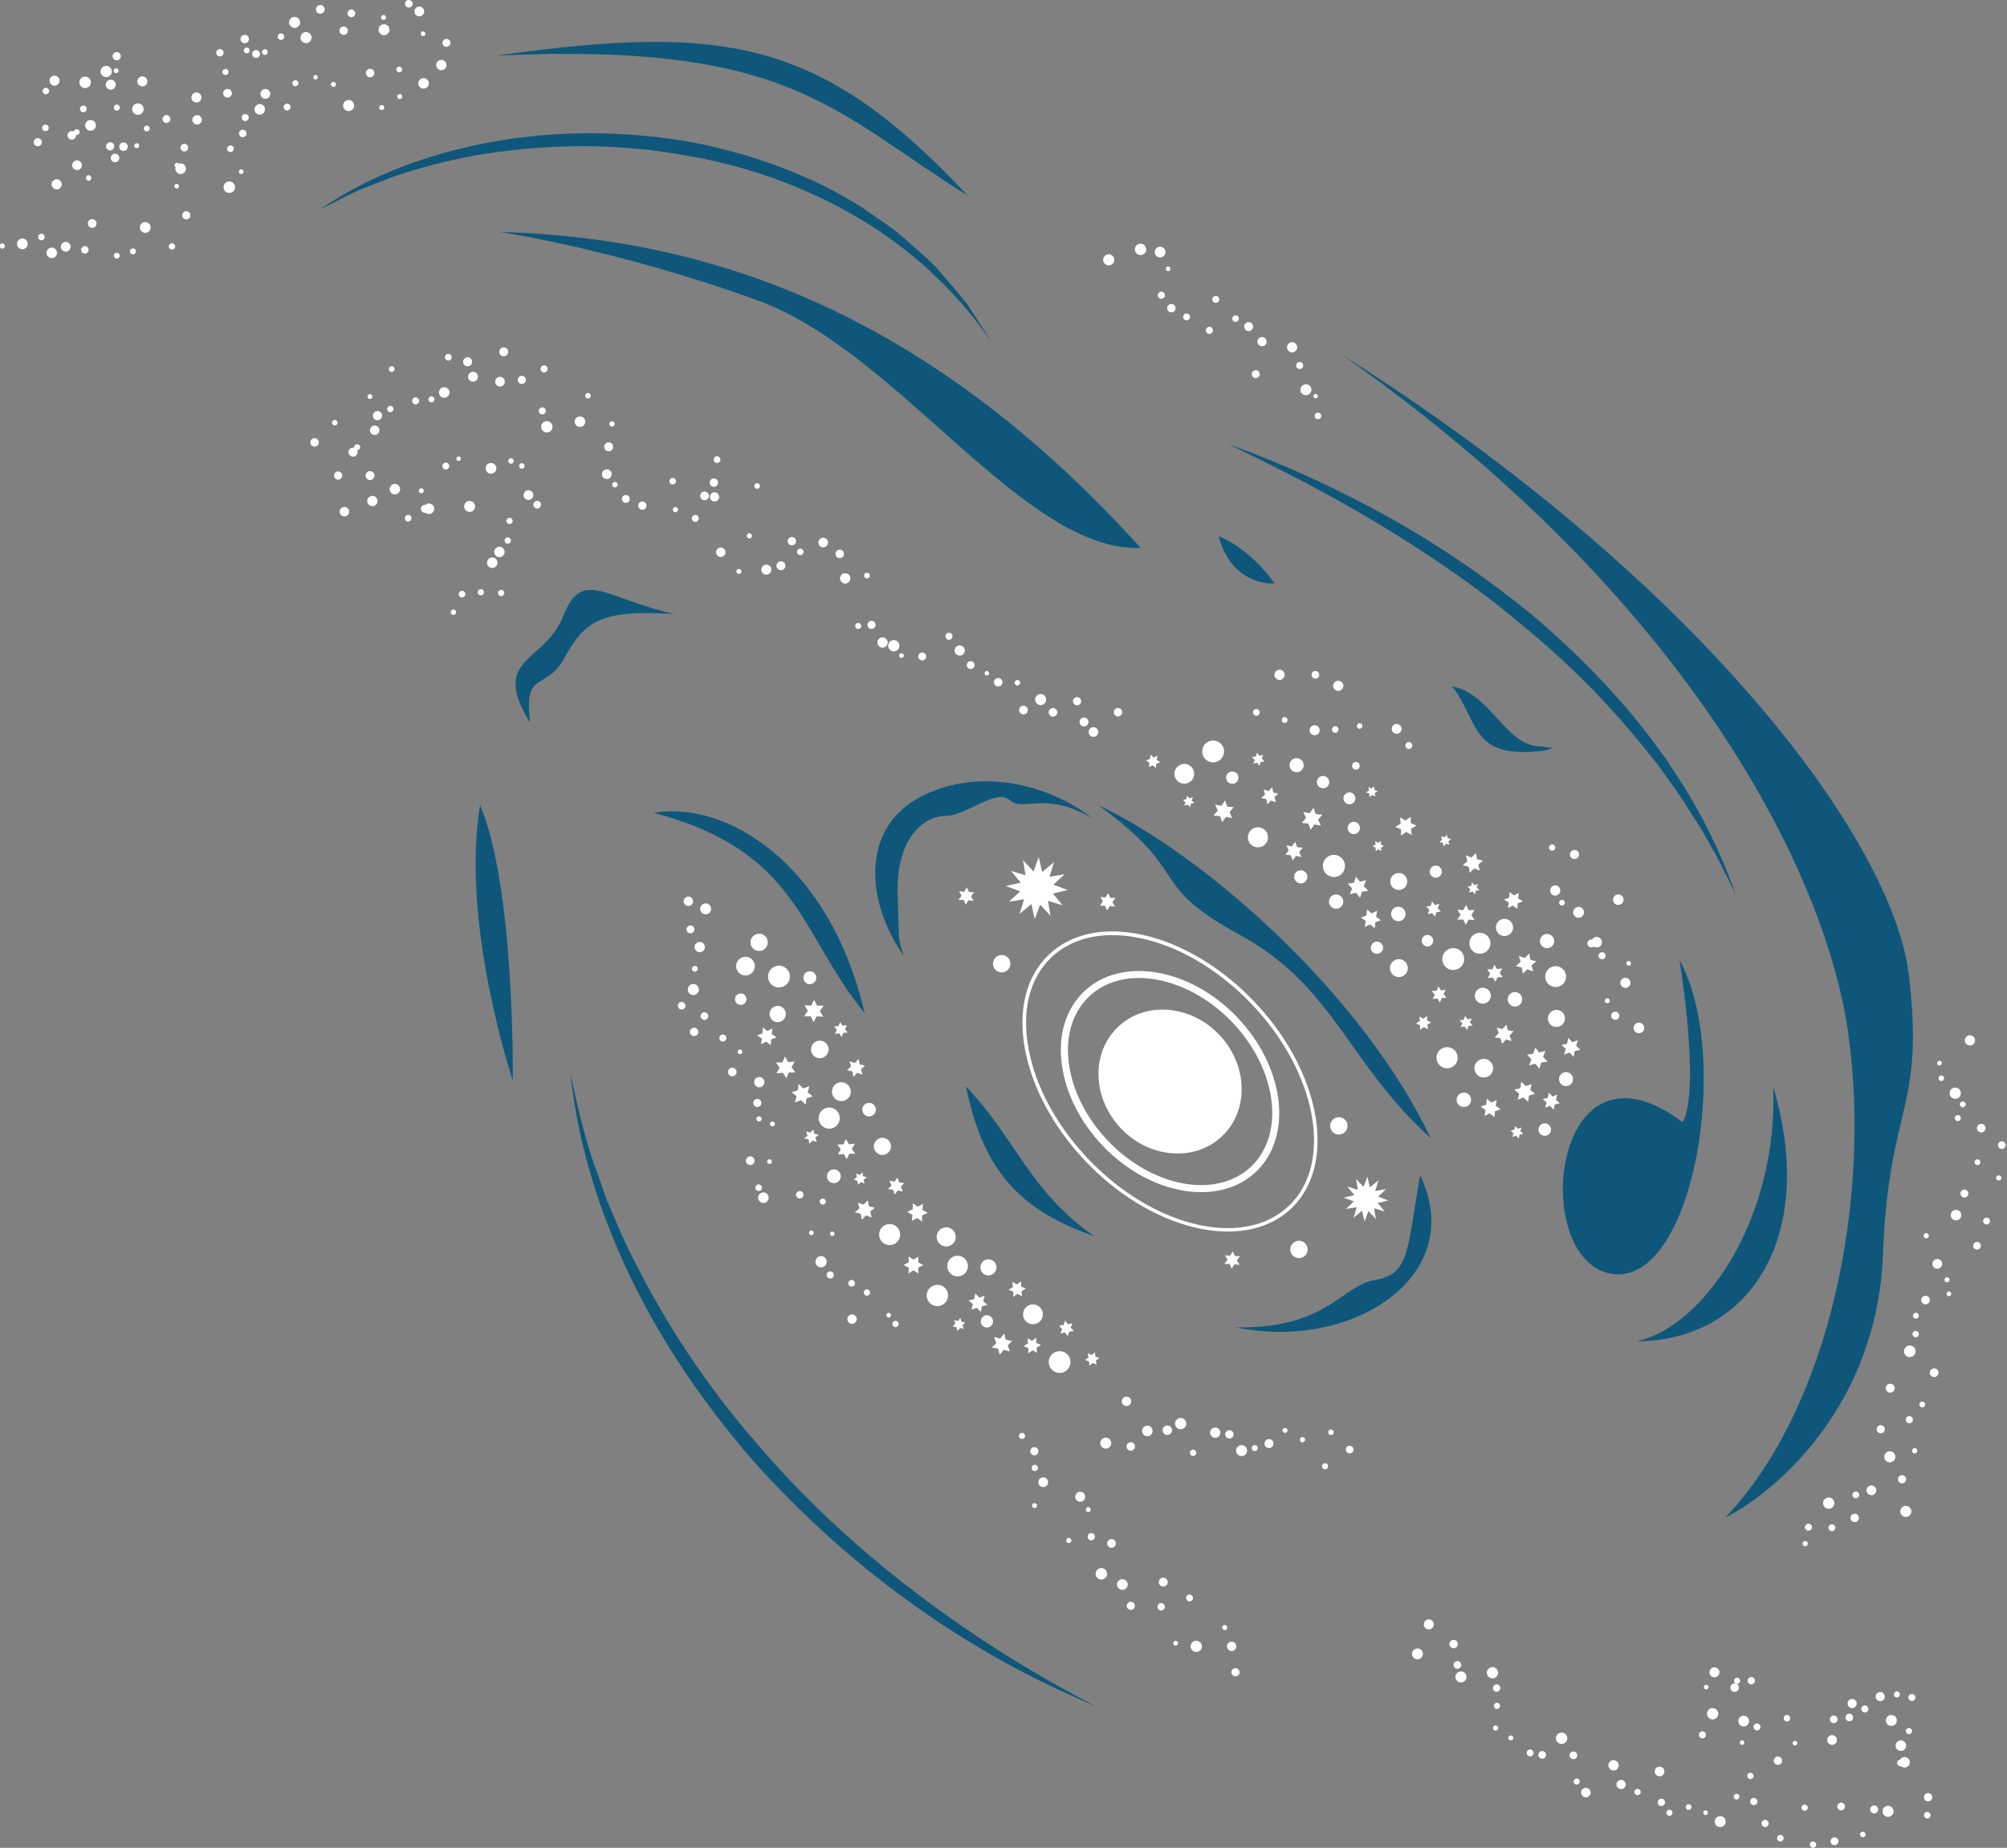 <?xml version="1.0" encoding="UTF-8"?> <svg xmlns="http://www.w3.org/2000/svg" id="Layer_2" data-name="Layer 2" viewBox="0 0 189.71 174.67"><rect x="0" y="0" width="189.71" height="174.67" fill="#808080" stroke="none"/> <defs> <style> .cls-1 { fill: #0e577a; } .cls-1, .cls-2 { stroke-width: 0px; } .cls-2 { fill: #fff; } </style> </defs> <g id="Layer_1-2" data-name="Layer 1"> <g> <g> <path class="cls-1" d="m93.82,32.46c-.79-1.25-1.6-2.5-2.43-3.75-.91-1.17-1.92-2.28-2.89-3.42-1.04-1.08-2.21-2.01-3.32-3.02-1.15-.96-2.43-1.75-3.65-2.63-5.08-3.23-10.86-5.24-16.76-6.31-5.92-.96-12-1.01-17.9.02-5.89,1.03-11.66,3.06-16.58,6.41,1.35-.63,2.64-1.36,3.99-1.94,1.39-.5,2.73-1.13,4.15-1.52,2.81-.89,5.68-1.55,8.6-1.93,5.82-.79,11.75-.76,17.52.28,5.78.94,11.39,2.9,16.45,5.87,5.06,2.95,9.47,7.04,12.82,11.94Z"></path> <path class="cls-1" d="m120.48,55.15s-2.1-3.16-5.29-4.47c1.3,4.85,5.29,4.47,5.29,4.47Z"></path> <path class="cls-1" d="m146.87,70.68c-.45.07-1.02-.17-1.41-.13-3.19-.16-4.56-4.98-8.19-5.67,2.51,3.23,1.72,6.82,8.22,6.12.39.02.93-.17,1.38-.32Z"></path> <path class="cls-1" d="m164.07,84.54c-.93-2.58-2.04-5.11-3.35-7.53-.68-1.2-1.35-2.41-2.13-3.55l-1.13-1.74-1.23-1.67c-3.31-4.43-7.23-8.38-11.44-11.95-4.28-3.49-8.85-6.62-13.67-9.29-4.82-2.67-9.83-4.97-15-6.82,4.95,2.37,9.82,4.88,14.48,7.71,4.66,2.83,9.18,5.91,13.33,9.43,4.22,3.44,8.07,7.32,11.48,11.55l1.28,1.59,1.19,1.66c.82,1.09,1.53,2.25,2.26,3.4.78,1.12,1.38,2.35,2.08,3.53.66,1.2,1.21,2.45,1.85,3.67Z"></path> <path class="cls-1" d="m154.69,126.79c10.82-.05,17.09-10.04,12.93-24.03.44,12.8-6.84,22.79-12.93,24.03Z"></path> <path class="cls-1" d="m103.4,116.84c-6.19-4.37-7.3-9.12-12.1-14.15,1.55,7.36,4.47,11.49,12.1,14.15Z"></path> <path class="cls-1" d="m134.24,111.11c-1.27,7.09-.95,9.31-4.23,9.87-3.28.56-4.55,4.64-13.19,4.49,11.11,2.28,21.96-4.93,17.42-14.36Z"></path> <path class="cls-1" d="m103.8,76.1c9.04,6.54,4.43,7.39,13.39,12.27,8.95,4.88,10.16,12.09,18.05,19.22-6.5-13.69-21.54-26.88-31.44-31.49Z"></path> <path class="cls-1" d="m85.41,90.34c-.55-1.99-.38-.47-.56-5.79-.18-5.32,2.49-7.42,4.5-7.42,2.01,0,4.78-2.67,6.13-1.48,1.27,1.12,3.27-.94,7.76,1.69-4.2-3.31-11.08-4.91-16.49-1.87-5.41,3.04-4.85,9.84-1.34,14.87Z"></path> <path class="cls-1" d="m63.85,58.06c-6.44-1.36-8.81-4.47-10.58.11-1.78,4.58-7.01,3.9-3.17,10.14-.59-5.17,1.45-2.78,3.31-6.21,1.86-3.43,3.52-4.52,10.44-4.05Z"></path> <path class="cls-1" d="m70.95,137.81c15.27,17.23,31.35,22.72,32.79,23.59-1.04-.68-18.35-8.84-31.78-24.47-4.45-5.02-8.27-10.58-11.38-16.53-.77-1.49-1.55-2.98-2.18-4.54l-1-2.31-.84-2.37c-1.2-3.15-1.95-6.44-2.64-9.75.69,6.74,2.78,13.31,5.74,19.43,2.96,6.13,6.86,11.79,11.29,16.95Z"></path> </g> <g> <path class="cls-1" d="m71.65,28.41c13.3,4.84,25.13,23.82,36.17,23.38-18.75-20.71-38.65-29.28-60.55-29.86,0,0,11.08,1.64,24.38,6.48Z"></path> <path class="cls-1" d="m91.47,18.49C77.64,3.72,68.6,2.21,46.92,5.26c27.85-1.32,31.83,5.33,44.56,13.23Z"></path> <path class="cls-1" d="m152.26,120.4c7.76,1.38,11.54-20.48,6.49-29.66,0,0,2.03,12.19.3,15.34-12.37-9.32-14.55,12.94-6.79,14.32Z"></path> <path class="cls-1" d="m174.71,97.75c2.17,15.43-1.65,35.2-11.63,45.71,4.97-2.53,14.37-10.72,14.91-24.91.54-14.19,3.95-13.52,2.45-26.34-1.5-12.81-19.85-37.39-53.54-58.64,32.54,22.85,45.65,48.75,47.82,64.18Z"></path> <path class="cls-1" d="m48.47,102.14s.23-18.22-3.09-26.03c-1.87,11.22,3.09,26.03,3.09,26.03Z"></path> <path class="cls-1" d="m81.73,95.77c-3.36-14.41-13.25-20.09-19.95-18.94,13.79,3.64,13.74,11.36,19.95,18.94Z"></path> </g> <path class="cls-2" d="m8.19,10.35c-.03.17-.2.29-.37.26-.17-.03-.29-.2-.26-.37.03-.17.2-.29.37-.26.17.03.29.2.26.37Zm.46,1c-.28-.05-.54.13-.59.41-.05.28.13.54.41.59.28.05.54-.13.59-.41.05-.28-.13-.54-.41-.59Zm2.44-1.46c-.15-.03-.3.07-.33.23-.03.15.07.3.23.33.15.03.3-.07.33-.23.03-.15-.07-.3-.23-.33Zm2.04-.11c-.29-.05-.58.14-.63.44-.05.29.14.58.44.63.3.05.58-.14.63-.44.05-.29-.14-.58-.44-.63Zm.41-2.55c-.26-.05-.5.12-.55.38-.05.26.12.5.38.55s.5-.12.55-.38c.05-.26-.12-.5-.38-.55Zm-2.52-.77c-.13-.02-.25.06-.27.18-.02.13.06.24.19.27.12.02.24-.06.27-.18.02-.13-.06-.25-.18-.27Zm.09-1.53c-.21-.04-.42.1-.46.31-.04.21.1.42.31.45.21.04.42-.1.45-.31.04-.21-.1-.42-.31-.45Zm-.98,1.3c-.29-.05-.56.14-.62.43-.05.29.14.56.43.62.29.05.56-.14.62-.43.05-.29-.14-.56-.43-.62Zm.42,1.31c-.26-.05-.5.12-.55.38-.05.26.12.5.38.55.26.05.5-.12.55-.38s-.12-.5-.38-.55Zm-2.41-.29c-.3-.05-.58.14-.63.44-.05.3.14.58.44.63.3.05.58-.14.63-.44.05-.3-.14-.58-.44-.63Zm-2.9-.09c-.26-.05-.5.12-.55.38-.05.26.12.5.38.55.26.05.5-.12.55-.38.05-.26-.12-.5-.38-.55Zm-.85,1.14c-.17-.03-.32.08-.36.25-.03.17.08.32.25.36.17.03.32-.08.36-.25.03-.17-.08-.32-.25-.36Zm2.91,3.92c-.15-.03-.29.07-.32.22s.07.29.22.32c.15.03.29-.07.32-.22.03-.15-.07-.29-.22-.32Zm-2.95-.44c-.17-.03-.33.08-.36.25-.03.17.08.33.25.36.17.03.33-.08.36-.25s-.08-.33-.25-.36Zm-.71,1.28c-.21-.04-.41.1-.45.31-.04.21.1.41.31.45.21.04.41-.1.45-.31.04-.21-.1-.41-.31-.45Zm3.22-.66c-.22-.04-.43.1-.47.32-.04.22.1.43.32.47.22.04.43-.1.47-.32.04-.22-.1-.43-.32-.47Zm-1.42,4.55c-.26-.05-.51.13-.56.39-.05.26.13.51.39.56.26.05.51-.13.56-.39.05-.26-.13-.51-.39-.56Zm1.92-1.78c-.25-.05-.49.12-.53.37-.05.25.12.49.37.53.25.05.49-.12.53-.37.05-.25-.12-.49-.37-.53Zm1.06,1.4c-.14-.03-.28.07-.3.21-.03.14.07.28.21.3.14.03.28-.07.3-.21.03-.14-.07-.28-.21-.3Zm2.06-3.12c-.21-.04-.41.1-.45.31-.04.21.1.41.31.45.21.04.41-.1.45-.31.04-.21-.1-.41-.31-.45Zm.47,1.09c-.22-.04-.43.1-.47.32-.04.22.1.43.32.47.22.04.43-.1.47-.32.04-.22-.1-.43-.32-.47Zm.8-1.07c-.22-.04-.43.1-.47.32-.04.22.1.43.32.47.22.04.43-.1.47-.32.04-.22-.1-.43-.32-.47Zm1.22.07c-.13-.02-.25.06-.27.19-.02.13.06.25.19.27.13.02.25-.06.27-.19.02-.13-.06-.25-.19-.27Zm.95-1.66c-.15-.03-.29.07-.32.22-.03.15.07.29.22.32.15.03.29-.07.32-.22.03-.15-.07-.29-.22-.32Zm2.84,3.51c-.12-.02-.23.06-.26.18-.02.12.06.23.18.26.12.02.23-.06.26-.18.02-.12-.06-.23-.18-.26Zm.73-1.79c-.19-.04-.38.09-.42.29-.04.19.09.38.29.42.19.04.38-.09.42-.29.04-.19-.09-.38-.29-.42Zm-1.69-2.71c-.2-.04-.39.1-.43.3-.04.2.1.39.3.43.2.04.39-.1.43-.3.04-.2-.1-.39-.3-.43Zm2.91,0c-.24-.04-.48.12-.52.36-.05.24.12.48.36.52s.48-.12.52-.36c.04-.24-.12-.48-.36-.52Zm-.06-2.14c-.26-.05-.51.12-.55.38-.05.26.12.51.38.55.26.05.51-.12.55-.38.05-.26-.12-.51-.38-.55Zm2.93-.34c-.22-.04-.44.11-.48.33-.04.22.11.44.33.48.22.04.44-.11.48-.33.04-.22-.11-.44-.33-.48Zm-.21-1.89c-.16-.03-.31.08-.34.23-.03.16.08.31.23.34.16.03.31-.08.34-.23.03-.16-.08-.31-.23-.34Zm-.52-1.88c-.19-.03-.37.09-.41.28s.09.37.28.41c.19.03.37-.09.41-.28.03-.19-.09-.37-.28-.41Zm2.52-.14c-.15-.03-.29.07-.32.22-.03.15.07.29.22.32.15.03.29-.07.32-.22.03-.15-.07-.29-.22-.32Zm-.17-1.2c-.22-.04-.42.1-.46.32-.04.21.1.42.32.46.22.04.42-.1.46-.32.04-.22-.1-.42-.32-.46Zm1.07,1.44c-.2-.04-.4.1-.43.3-.04.2.1.4.3.43.2.04.4-.1.43-.3.04-.2-.1-.4-.3-.43Zm.81-.08c-.15-.03-.29.07-.31.22-.03.15.07.29.22.31.15.03.29-.07.31-.22.03-.15-.07-.29-.22-.31Zm1.53-1.5c-.17-.03-.33.08-.36.25-.03.17.08.33.25.36.17.03.33-.08.36-.25.03-.17-.08-.33-.25-.36Zm1.33-1.56c-.28-.05-.55.14-.61.42-.05.28.14.55.42.61.28.05.55-.14.61-.42s-.14-.55-.42-.61Zm1.08,1.44c-.29-.05-.56.14-.61.42-.05.29.14.56.42.61.29.05.56-.14.61-.42.05-.29-.14-.56-.42-.61Zm1.33-2.56c-.22-.04-.44.11-.48.33-.04.22.11.44.33.48.22.04.44-.11.48-.33.04-.22-.11-.44-.33-.48Zm2.2,2.03c-.22-.04-.42.1-.46.32-.04.22.1.42.32.46.22.04.42-.1.46-.32.04-.22-.1-.42-.32-.46Zm.73-1.61c-.2-.04-.39.1-.43.29-.04.2.1.39.29.43.2.04.39-.1.43-.29.04-.2-.1-.39-.29-.43Zm3.11,1.4c-.28-.05-.55.13-.6.42-.05.28.13.55.42.6.28.05.55-.14.6-.42.05-.28-.14-.55-.42-.6Zm-.1-.88c-.13-.02-.25.06-.27.19-.02.13.06.25.19.27.13.02.25-.06.27-.19.02-.13-.06-.25-.19-.27ZM38.71,0c-.2-.04-.38.09-.42.29-.04.2.09.38.29.42.2.04.38-.09.42-.29.04-.2-.09-.38-.29-.42Zm1.01.63c-.25-.05-.49.12-.54.37-.05.25.12.49.37.54.25.05.49-.12.54-.37.05-.25-.12-.49-.37-.54Zm.31,2.34c-.12-.02-.24.06-.26.18-.02.12.06.24.18.26.12.02.24-.06.26-.18.02-.12-.06-.24-.18-.26Zm2.24.71c-.2-.04-.4.1-.44.3-.04.2.1.4.3.44.2.04.4-.1.44-.3.04-.2-.1-.4-.3-.44Zm-.46,1.99c-.27-.05-.52.13-.57.39-.05.27.13.52.39.57.27.05.52-.13.57-.39.05-.27-.13-.52-.39-.57Zm-1.68,1.72c-.27-.05-.53.13-.58.4-.05.27.13.53.4.58.27.05.53-.13.58-.4s-.13-.53-.4-.58Zm-2.34-1.09c-.15-.03-.29.07-.32.22-.03.15.07.29.22.32.15.03.29-.07.32-.22s-.07-.29-.22-.32Zm.04,2.59c-.13-.02-.26.06-.28.19-.02.13.06.26.19.28.13.02.26-.06.28-.19.02-.13-.06-.26-.19-.28Zm-1.7,1.04c-.13-.02-.25.06-.28.19-.02.13.06.25.19.28.13.02.25-.06.28-.19.02-.13-.06-.25-.19-.28Zm-1.07-3.42c-.22-.04-.43.1-.47.32-.04.22.1.43.32.47s.43-.1.47-.32-.1-.43-.32-.47Zm-2.01,2.95c-.28-.05-.56.14-.61.42-.05.28.14.56.42.61.28.05.56-.14.61-.42.05-.28-.14-.56-.42-.61Zm-1.49-1.72c-.13-.02-.25.06-.28.19-.02.13.06.25.19.28.13.02.25-.06.28-.19.02-.13-.06-.25-.19-.28Zm-1.69-.65c-.12-.02-.23.06-.25.17-.02.12.06.23.17.25.12.02.23-.06.25-.17.02-.12-.06-.23-.17-.25Zm-1.9.5c-.15-.03-.3.07-.33.23-.03.15.07.3.23.33.15.03.3-.07.33-.23.03-.15-.07-.3-.23-.33Zm-.77,2.21c-.18-.03-.35.08-.38.26-.03.18.09.35.26.38.18.03.35-.08.38-.26.03-.18-.08-.35-.26-.38Zm-2.03-1.38c-.25-.05-.49.12-.54.37-.05.25.12.49.37.54.25.05.49-.12.54-.37.05-.25-.12-.49-.37-.54Zm-.53,1.43c-.27-.05-.53.13-.58.4-.05.27.13.53.4.58.27.05.53-.13.58-.4.05-.27-.13-.53-.4-.58Zm-1.4.93c-.18-.03-.36.09-.39.27-.03.18.09.36.27.39.18.03.36-.09.39-.27.03-.18-.09-.36-.27-.39Zm-.23,1.49c-.19-.04-.38.09-.41.28-.04.19.09.38.28.41.19.04.38-.09.41-.28.04-.19-.09-.38-.28-.41Zm-1.17,1.48c-.17-.03-.34.08-.37.25-.03.17.08.34.25.37.17.03.34-.08.37-.25.03-.17-.08-.34-.25-.37Zm1,2.26c-.12-.02-.24.06-.26.18-.02.12.06.24.18.26.12.02.24-.06.26-.18.02-.12-.06-.24-.18-.26Zm-1.07,1.15c-.3-.05-.58.14-.63.44-.05.3.14.58.44.63.3.05.58-.14.63-.44.05-.3-.14-.58-.44-.63Zm-4.6-1.71c-.27-.05-.54.13-.59.4-.05.27.13.54.4.59.27.05.54-.13.59-.4.05-.27-.13-.54-.4-.59Zm-.43,1.93c-.12-.02-.24.06-.26.18-.02.12.06.24.18.26.12.02.24-.06.26-.18.02-.12-.06-.24-.18-.26Zm.94,2.59c-.21-.04-.41.1-.45.31-.04.21.1.41.31.45.21.04.41-.1.45-.31.04-.21-.1-.41-.31-.45Zm-1.37,3.03c-.16-.03-.32.08-.35.24-.03.16.08.32.24.35.16.03.32-.08.35-.24.03-.16-.08-.32-.24-.35Zm-2.49-2c-.27-.05-.54.13-.59.41-.05.27.13.54.41.59.27.05.54-.13.59-.41.05-.27-.13-.54-.41-.59Zm-1.2,2.48c-.16-.03-.31.07-.34.23-.03.16.07.31.23.33.16.03.31-.07.33-.23.03-.16-.07-.31-.23-.33Zm-1.53.42c-.15-.03-.3.07-.32.22-.03.15.07.3.22.32.15.03.3-.07.32-.22.03-.15-.07-.3-.22-.32Zm-2.3-3.18c-.23-.04-.44.11-.48.33-.04.23.11.44.33.48.23.04.44-.11.48-.33.04-.23-.11-.44-.33-.48Zm-.7,2.55c-.19-.04-.38.09-.41.28-.04.19.09.38.28.41.19.03.38-.09.41-.28.03-.19-.09-.37-.28-.41Zm-1.79-.4c-.25-.05-.49.12-.54.37-.05.25.12.49.37.54.25.05.49-.12.54-.37.05-.25-.12-.49-.37-.54Zm-1.32.54c-.27-.05-.53.13-.58.4-.05.27.13.53.4.58.27.05.53-.13.58-.4.05-.27-.13-.53-.4-.58Zm-1.01-1.31c-.17-.03-.33.08-.36.25-.03.17.08.33.25.36.17.03.33-.08.36-.25s-.08-.33-.25-.36Zm-1.77.45c-.28-.05-.54.13-.59.41-.05.28.13.54.41.59.28.05.54-.13.59-.41.05-.28-.13-.54-.41-.59Zm-1.94.46c-.13-.02-.26.06-.29.2-.02.13.06.26.2.29.13.02.26-.06.29-.2.02-.13-.06-.26-.2-.29Zm163.99,135.58c-.16-.03-.31.08-.34.24-.03.16.08.31.24.34.16.03.31-.08.34-.24.03-.16-.08-.31-.24-.34Zm1.35-.06c-.19-.03-.37.09-.4.28-.03.19.09.37.28.4.19.03.37-.09.4-.28.03-.19-.09-.37-.28-.4Zm-1.56.6c-.22-.04-.43.1-.47.32-.04.22.1.43.32.47.22.04.43-.1.47-.32.04-.22-.1-.43-.32-.47Zm-1.9-1.52c-.26-.05-.5.12-.55.38-.05.26.12.5.38.55.26.05.5-.12.55-.38.05-.26-.12-.5-.38-.55Zm-.82,1.65c-.12-.02-.23.06-.26.18-.02.12.06.23.18.26.12.02.23-.06.26-.18.02-.12-.06-.24-.18-.26Zm.66,2.21c-.29-.05-.57.14-.62.43-.05.29.14.57.43.62.29.05.57-.14.62-.43.05-.29-.14-.57-.43-.62Zm-1,2.19c-.18-.03-.36.09-.39.27-.03.18.09.36.27.39.18.03.36-.09.39-.27.03-.18-.09-.36-.27-.39Zm3.93-1.47c-.27-.05-.54.13-.59.41-.05.27.13.54.41.59.27.05.54-.13.59-.41.05-.27-.13-.54-.41-.59Zm-.2,2.32c-.12-.02-.23.06-.25.18-.02.12.06.23.17.25.12.02.23-.06.25-.18.02-.12-.06-.23-.18-.25Zm.8,3.07c-.16-.03-.32.08-.35.24-.03.16.08.32.24.35.16.03.32-.08.35-.24.03-.16-.08-.32-.24-.35Zm.63-4.66c-.18-.03-.35.08-.38.26-.03.18.08.35.26.38.18.03.35-.08.38-.26.03-.18-.08-.35-.26-.38Zm1.99,3.12c-.22-.04-.42.1-.46.32-.04.22.1.42.32.46.22.04.42-.1.46-.32.04-.21-.1-.42-.32-.46Zm1.57-1.48c-.12-.02-.23.06-.25.18s.06.23.18.25c.12.02.23-.06.25-.18.02-.12-.06-.23-.18-.25Zm-.73-2.45c-.17-.03-.33.08-.36.25-.03.17.08.33.25.36s.33-.08.36-.25c.03-.17-.08-.33-.25-.36Zm4.29,1.91c-.25-.05-.49.12-.54.37-.05.25.12.49.37.54s.49-.12.54-.37c.05-.25-.12-.49-.37-.54Zm.14-1.85c-.2-.04-.39.09-.42.29-.04.2.09.39.29.42s.39-.09.42-.29c.04-.2-.09-.39-.29-.42Zm1.47-.18c-.2-.04-.38.09-.42.29-.04.2.09.38.29.42.2.04.38-.09.42-.29.04-.2-.09-.38-.29-.42Zm.28-1.39c-.23-.04-.46.11-.5.35-.04.23.11.46.35.5.23.04.46-.11.5-.35.04-.23-.11-.46-.35-.5Zm1.18.61c-.18-.03-.36.09-.39.27-.03.18.09.36.27.39.18.03.36-.09.39-.27.03-.18-.09-.36-.27-.39Zm1.47-1.26c-.23-.04-.46.11-.5.35-.04.23.11.46.35.5.23.04.46-.11.5-.35.04-.23-.11-.46-.35-.5Zm1.55-.06c-.16-.03-.3.07-.33.23-.03.16.07.3.23.33.16.03.3-.07.33-.23.03-.16-.07-.3-.23-.33Zm1.43.23c-.18-.03-.35.09-.39.27-.03.18.09.35.27.39.18.03.35-.09.39-.27.03-.18-.09-.35-.27-.39Zm-1.91,2c-.28-.05-.55.13-.6.42-.05.28.13.55.42.6.28.05.55-.13.6-.42s-.13-.55-.42-.6Zm1.62,1.22c-.16-.03-.31.08-.34.24-.03.16.08.31.24.34.16.03.31-.08.34-.24.03-.16-.08-.31-.23-.34Zm-.72,1.18c-.27-.05-.53.13-.58.4-.05.27.13.53.4.58s.53-.13.58-.4c.05-.27-.13-.53-.4-.58Zm.35,1.57c-.27-.05-.53.13-.58.4-.05.27.13.53.4.58s.53-.13.58-.4c.05-.27-.13-.53-.4-.58Zm-.43.25c-.17-.03-.33.08-.36.25-.03.17.08.33.25.36.17.03.33-.08.36-.25.03-.17-.08-.33-.25-.36Zm2.64,3.16c-.21-.04-.42.1-.46.31-.04.21.1.42.31.46.21.04.42-.1.46-.31.04-.21-.1-.42-.31-.46Zm-.1,1.78c-.17-.03-.33.08-.36.25-.03.17.08.33.25.36.17.03.33-.08.36-.25.03-.17-.08-.33-.25-.36Zm-3.67-.58c-.28-.05-.56.14-.61.42-.05.28.14.56.42.61.28.05.56-.14.61-.42.05-.28-.14-.56-.42-.61Zm-1.34-.03c-.21-.04-.4.1-.44.3s.1.4.3.44c.21.04.4-.1.44-.3.04-.21-.1-.4-.3-.44Zm-1.09,2.47c-.14-.03-.28.07-.31.21-.03.14.07.28.21.31.14.03.28-.07.31-.21s-.07-.28-.21-.31Zm-2.03-2.74c-.2-.04-.39.1-.43.29-.04.2.1.39.29.43.2.04.39-.09.43-.29.04-.2-.1-.39-.29-.43Zm-.63,3.28c-.2-.04-.39.1-.43.3-.04.2.1.39.3.43.2.04.39-.1.43-.3.04-.2-.1-.39-.3-.43Zm-2.04.39c-.16-.03-.32.08-.35.24-.03.16.08.32.24.35.16.03.32-.08.35-.24.03-.16-.08-.32-.24-.35Zm-.79-3.49c-.16-.03-.32.08-.35.24-.03.16.08.32.24.35.16.03.32-.08.35-.24.03-.16-.08-.32-.24-.35Zm-2.3,2.87c-.17-.03-.33.08-.36.25-.03.17.08.33.25.36.17.03.33-.08.36-.25.03-.17-.08-.33-.25-.36Zm-1.43-1.42c-.18-.03-.36.09-.4.27-.03.18.09.36.27.4.18.03.36-.09.4-.27.03-.18-.09-.36-.27-.4Zm-1.07-2.08c-.19-.03-.36.09-.4.28-.03.19.09.36.28.4.19.03.36-.09.4-.28.03-.19-.09-.36-.28-.4Zm-1.65-.38c-.15-.03-.29.07-.31.22-.03.15.07.29.22.31.15.03.29-.07.31-.22.03-.15-.07-.29-.22-.31Zm-1.5,2.11c-.28-.05-.55.13-.6.42-.05.28.13.55.42.6.28.05.55-.13.6-.42.05-.28-.13-.55-.42-.6Zm-1.43-.55c-.12-.02-.24.06-.26.18-.02.12.06.23.18.26.12.02.23-.06.26-.18.02-.12-.06-.24-.18-.26Zm-1.6-.58c-.15-.03-.29.07-.31.22-.03.15.07.29.22.31.15.03.29-.07.31-.22.03-.15-.07-.29-.22-.31Zm-1.8.52c-.16-.03-.31.07-.34.23-.03.16.07.31.23.34.16.03.31-.07.34-.23.03-.16-.07-.31-.23-.34Zm-.76-1.04c-.19-.03-.37.09-.4.28-.03.19.09.37.28.4.19.03.37-.09.4-.28.03-.19-.09-.37-.28-.4Zm-.15-3.03c-.25-.05-.49.12-.53.37-.05.25.12.49.37.53.25.05.49-.12.53-.37.05-.25-.12-.49-.37-.53Zm-2.11,2.1c-.16-.03-.32.08-.35.24-.03.16.08.32.24.35.16.03.32-.08.35-.24.03-.16-.08-.32-.24-.35Zm-1.53-.85c-.24-.04-.46.11-.51.35-.04.24.11.46.35.51.24.04.46-.11.51-.35.04-.24-.11-.46-.35-.51Zm-.7-1.86c-.27-.05-.52.13-.57.39-.05.27.13.52.39.57.27.05.52-.13.57-.39.05-.27-.13-.52-.39-.57Zm-2.62,2.61c-.25-.04-.48.12-.53.36-.04.25.12.48.36.53s.48-.12.53-.36c.04-.25-.12-.48-.36-.53Zm-.9-.88c-.16-.03-.31.08-.34.23-.03.16.08.31.23.34.16.03.31-.08.34-.23.03-.16-.08-.31-.23-.34Zm-.3-2.55c-.2-.04-.39.09-.42.29-.04.2.09.39.29.42.2.04.39-.09.42-.29.04-.2-.09-.39-.29-.42Zm-1.08-1.79c-.29-.05-.58.14-.63.43-.05.29.14.58.43.63s.58-.14.63-.43c.05-.29-.14-.58-.43-.63Zm-1.87,1.75c-.2-.04-.39.09-.42.29-.04.2.09.39.29.42.2.04.39-.09.42-.29.04-.2-.09-.39-.29-.42Zm-1.15-.15c-.18-.03-.35.08-.38.26-.03.18.08.35.26.38.18.03.35-.08.38-.26.03-.18-.08-.35-.26-.38Zm-1.84-1.33c-.13-.02-.25.06-.27.19-.02.13.06.25.19.27.13.02.25-.06.27-.19.02-.13-.06-.25-.19-.27Zm-1.43-.95c-.14-.02-.26.06-.29.2-.02.13.06.26.2.29.14.02.26-.06.29-.2.02-.14-.06-.26-.2-.29Zm.13-2.14c-.16-.03-.31.08-.34.24-.03.16.08.31.24.34.16.03.31-.08.34-.24.03-.16-.08-.31-.24-.34Zm-.02-1.74c-.19-.03-.37.09-.41.28s.09.37.28.41c.19.03.37-.09.41-.28.03-.19-.09-.37-.28-.41Zm-.36-1.63c-.29-.05-.56.14-.62.43-.05.29.14.56.43.62.29.05.56-.14.62-.43.05-.29-.14-.56-.43-.62Zm-2.98.41c-.29-.05-.56.14-.61.42-.05.29.14.56.42.61.29.05.56-.14.61-.42.05-.29-.14-.56-.42-.61Zm-.36-.98c-.2-.04-.39.1-.43.29-.04.2.1.39.29.43.2.04.39-.1.43-.29.04-.2-.1-.39-.29-.43Zm-.36-2c-.22-.04-.42.1-.46.32-.04.22.1.42.32.46.22.04.42-.1.46-.32.04-.22-.1-.42-.32-.46Zm-3.39.81c-.28-.05-.55.13-.6.41-.05.28.13.55.41.6.28.05.55-.13.6-.41.05-.28-.13-.55-.41-.6Zm1.06-2.75c-.26-.05-.5.12-.55.38-.05.26.12.5.38.55.26.05.5-.12.55-.38.05-.26-.12-.5-.38-.55Zm-18.29,4.61c-.21-.04-.41.1-.45.31-.04.21.1.41.31.45.21.04.41-.1.45-.31.04-.21-.1-.41-.31-.45Zm-.35-2.51c-.24-.04-.47.12-.52.36-.04.24.12.47.36.52.24.04.47-.12.52-.36.04-.24-.12-.47-.36-.52Zm-.69-1.57c-.13-.02-.26.06-.28.19s.06.26.19.28c.13.02.26-.06.28-.19.02-.13-.06-.26-.19-.28Zm-2.64,1.49c-.29-.05-.56.14-.62.43-.05.29.14.56.43.62.29.05.56-.14.62-.43.05-.29-.14-.56-.43-.62Zm-2,0c-.12-.02-.24.06-.27.18-.02.12.06.24.18.27.12.02.24-.06.27-.18.02-.12-.06-.24-.18-.27Zm1.33-4.37c-.18-.03-.34.08-.38.26-.03.18.08.34.26.38.18.03.34-.08.38-.26.03-.18-.08-.34-.26-.38Zm-2.68.81c-.19-.03-.37.09-.41.28-.03.19.09.37.28.41.19.03.37-.09.41-.28.03-.19-.09-.37-.28-.41Zm.21-2.4c-.23-.04-.45.11-.49.34-.04.23.11.45.34.49.23.04.45-.11.49-.34.04-.23-.11-.45-.34-.49Zm-3.08,2.28c-.21-.04-.4.1-.44.31-.04.21.1.4.31.44.21.04.4-.1.44-.31.04-.21-.1-.4-.31-.44Zm-.77-2.14c-.27-.05-.54.13-.59.41-.05.27.13.54.41.59.27.05.54-.13.59-.41.05-.27-.13-.54-.41-.59Zm-1.98-1.05c-.29-.05-.58.14-.63.44-.05.29.14.58.44.63.29.05.58-.14.63-.44.05-.29-.14-.58-.44-.63Zm.94-2.74c-.22-.04-.44.11-.48.33-.04.22.11.44.33.48.22.04.44-.11.48-.33.04-.22-.11-.44-.33-.48Zm-1.93-.57c-.19-.03-.37.09-.4.28-.03.19.09.37.28.4.19.03.37-.09.4-.28.03-.19-.09-.37-.28-.4Zm-2.14.45c-.13-.02-.26.06-.29.2-.02.13.06.26.2.29.13.02.26-.06.29-.2.02-.13-.06-.26-.2-.29Zm1.84-2.9c-.13-.02-.25.06-.27.19-.02.13.06.25.19.27.13.02.25-.06.27-.19.02-.13-.06-.25-.19-.27Zm-.72-1.45c-.26-.05-.5.12-.55.38-.05.26.12.5.38.55.26.05.5-.12.55-.38.05-.26-.12-.5-.38-.55Zm-4.36,1.07c-.13-.02-.25.06-.27.19-.02.13.06.25.19.27.13.02.25-.06.27-.19.02-.13-.06-.25-.19-.27Zm.86-2.43c-.25-.05-.49.12-.53.37-.05.25.12.49.37.53.25.05.49-.12.53-.37.05-.25-.12-.49-.37-.53Zm-.82-1.2c-.16-.03-.32.08-.35.24-.03.16.08.32.24.35.16.03.32-.08.35-.24.03-.16-.08-.32-.24-.35Zm-.03-1.66c-.21-.04-.41.1-.45.31-.04.21.1.41.31.45.21.04.41-.1.45-.31.04-.21-.1-.41-.31-.45Zm-1.18-1.36c-.16-.03-.31.08-.34.23-.03.16.08.31.23.34.16.03.31-.08.34-.23.03-.16-.08-.31-.23-.34Zm-28.83-92.31c-.17-.03-.34.08-.37.26-.03.17.08.34.26.37.17.03.34-.08.37-.26.03-.17-.08-.34-.26-.37Zm3.79,2.55c-.14-.03-.28.07-.31.21-.03.14.07.28.21.31.14.03.28-.07.31-.21.03-.14-.07-.28-.21-.31Zm-4.07-.45c-.22-.04-.42.1-.46.32-.04.22.1.42.32.46.22.04.42-.1.46-.32.04-.22-.1-.42-.32-.46Zm.07,1.31c-.24-.04-.46.11-.51.35-.04.24.11.46.35.51.24.04.46-.11.51-.35.04-.24-.11-.46-.35-.51Zm-.95-.07c-.22-.04-.44.11-.48.33-.04.22.11.44.33.48.22.04.44-.11.48-.33.04-.22-.11-.44-.33-.48Zm-.89,2.21c-.17-.03-.34.08-.38.26-.03.18.08.34.26.38.18.03.34-.08.38-.26.03-.17-.08-.34-.26-.38Zm-1.89-.75c-.14-.02-.26.06-.29.2-.02.14.06.26.2.29.13.02.26-.06.29-.2s-.06-.26-.2-.29Zm-.25-2.75c-.17-.03-.33.08-.36.25-.03.17.08.33.25.36.17.03.33-.08.36-.25.03-.17-.08-.33-.25-.36Zm-2.85,2.23c-.21-.04-.42.1-.46.31-.04.21.1.42.31.46.21.04.42-.1.46-.31.04-.21-.1-.42-.31-.46Zm-1.57-.61c-.2-.04-.4.1-.43.3-.04.2.1.4.3.43.2.04.4-.1.43-.3.04-.2-.1-.4-.3-.43Zm-1.05-1.24c-.14-.03-.28.07-.3.21-.03.14.07.28.21.3.14.03.28-.07.3-.21.03-.14-.07-.28-.21-.3Zm-.73-1.19c-.25-.05-.49.12-.53.37-.05.25.12.49.37.53.25.05.49-.12.53-.37.05-.25-.12-.49-.37-.53Zm.17-2.55c-.23-.04-.45.11-.49.34-.04.23.11.45.34.49.23.04.45-.11.49-.34.04-.23-.11-.45-.34-.49Zm.28-1.99c-.14-.03-.27.07-.29.2-.03.14.07.27.2.29.14.03.27-.07.29-.2.03-.14-.07-.27-.2-.29Zm-2.98-.46c-.27-.05-.53.13-.58.4-.05.27.13.53.4.58.27.05.53-.13.58-.4.05-.27-.13-.53-.4-.58Zm.71-2.22c-.14-.03-.28.07-.3.21-.03.14.07.28.21.3.14.03.28-.07.3-.21.03-.14-.07-.28-.21-.3Zm-3.83,2.66c-.29-.05-.57.14-.63.43-.05.29.14.57.43.63s.57-.14.63-.43c.05-.29-.14-.57-.43-.63Zm-.47-1.3c-.18-.03-.36.09-.39.27-.03.18.09.36.27.39.18.03.36-.09.39-.27.03-.18-.09-.36-.27-.39Zm.17-3.97c-.18-.03-.36.09-.39.27-.03.18.09.36.27.39.18.03.36-.09.39-.27.03-.18-.09-.36-.27-.39Zm-2.1.99c-.21-.04-.4.1-.44.31-.04.21.1.4.31.44.21.04.4-.1.44-.31.04-.21-.1-.4-.31-.44Zm-2.05.1c-.25-.05-.48.12-.53.37-.05.25.12.48.37.53.25.05.48-.12.53-.37.05-.25-.12-.48-.37-.53Zm.35-2.79c-.23-.04-.45.11-.49.34-.04.23.11.45.34.49.23.04.45-.11.49-.34.04-.23-.11-.45-.34-.49Zm-2.9,2.31c-.25-.05-.5.12-.54.38-.05.25.12.5.38.54.25.05.5-.12.54-.38.05-.25-.12-.5-.38-.54Zm-.51-1.37c-.23-.04-.46.11-.5.34-.04.23.11.46.34.5.23.04.46-.11.5-.34.04-.23-.11-.46-.34-.5Zm-1.85-.33c-.17-.03-.34.08-.37.26s.08.34.26.37.34-.08.37-.26c.03-.17-.08-.34-.26-.37Zm-.35,3.16c-.27-.05-.53.13-.58.4-.05.27.13.53.4.58.27.05.53-.13.58-.4.05-.27-.13-.53-.4-.58Zm-1.25.86c-.15-.03-.3.07-.33.23-.03.15.07.3.23.33.15.03.3-.07.33-.23.03-.15-.07-.3-.23-.33Zm-1.49.09c-.18-.03-.35.09-.38.27-.03.18.09.35.27.39.18.03.35-.09.38-.27.03-.18-.09-.35-.27-.38Zm-2.27-2.94c-.15-.03-.29.07-.31.22-.03.15.07.29.22.31.15.03.29-.07.31-.22s-.07-.29-.22-.31Zm-.12,3.75c-.17-.03-.32.08-.35.24-.03.17.08.32.24.35.17.03.32-.08.35-.24.03-.17-.08-.32-.24-.35Zm-1.94-1.11c-.13-.02-.25.06-.27.18-.02.13.06.25.19.27.13.02.25-.06.27-.18.02-.13-.06-.25-.19-.27Zm.75,1.6c-.24-.04-.47.11-.51.35-.04.24.11.47.35.51.24.04.47-.11.51-.35.04-.24-.11-.47-.35-.51Zm-.26,1.37c-.24-.04-.48.12-.52.36-.04.24.12.48.36.52.24.04.48-.12.52-.36.04-.24-.12-.48-.36-.52Zm-3.81-.53c-.14-.03-.28.07-.3.21-.03.14.07.28.21.3.14.03.28-.07.3-.21.03-.14-.07-.28-.21-.3Zm1.76,2.62c-.23-.04-.46.11-.5.34-.04.23.11.46.34.5.23.04.46-.11.5-.34.04-.23-.11-.46-.34-.5Zm-3.64-.9c-.22-.04-.43.1-.47.32-.04.22.1.43.32.47.22.04.43-.1.47-.32.04-.22-.11-.43-.32-.47Zm4,.57c-.15-.03-.3.07-.33.23-.03.15.07.3.23.33.15.03.3-.07.33-.23.03-.15-.07-.3-.23-.33Zm-1.78,2.58c-.21-.04-.41.1-.45.31-.04.21.1.41.31.45.21.04.41-.1.45-.31.04-.21-.1-.41-.31-.45Zm3.02-.03c-.23-.04-.44.11-.49.34-.04.23.11.44.34.49.23.04.44-.11.49-.34s-.11-.44-.34-.49Zm-2.41,3.38c-.25-.04-.48.12-.53.36-.05.25.12.48.36.53.25.04.48-.12.53-.36.04-.25-.12-.48-.36-.53Zm2.65-1.04c-.27-.05-.52.13-.57.39-.05.27.13.52.39.57.27.05.52-.13.57-.39.05-.27-.13-.52-.39-.57Zm2.12-1.13c-.27-.05-.53.13-.57.4-.05.27.13.53.4.57.27.05.53-.13.57-.4.05-.27-.13-.53-.4-.57Zm1.23,2.92c-.17-.03-.34.08-.37.25-.03.17.08.34.25.37.17.03.34-.08.37-.25.03-.17-.08-.34-.25-.37Zm2-1.07c-.27-.05-.53.13-.58.4-.05.27.13.53.4.58.27.05.53-.13.58-.4.05-.27-.13-.53-.4-.58Zm-.41.13c-.2-.04-.4.1-.44.3-.04.2.1.4.3.44s.4-.1.44-.3c.04-.2-.1-.4-.3-.44Zm-.37-1.57c-.13-.02-.25.06-.27.19-.02.13.06.25.19.27.13.02.25-.06.27-.19s-.06-.25-.19-.27Zm4.62,1.2c-.28-.05-.55.13-.6.42-.05.28.13.55.42.6.28.05.55-.13.6-.42.05-.28-.13-.55-.42-.6Zm-2.28-3.63c-.18-.03-.35.08-.38.26-.03.18.08.35.26.38.18.03.35-.08.38-.26.03-.18-.08-.35-.26-.38Zm1.19-.58c-.12-.02-.23.06-.25.17-.02.12.06.23.17.25s.23-.06.25-.17c.02-.12-.06-.23-.17-.25Zm3.11.62c-.27-.05-.54.13-.59.41-.05.27.13.54.41.59.27.05.54-.13.59-.41.05-.27-.13-.54-.41-.59Zm1.85-.45c-.14-.03-.28.07-.3.21-.03.14.07.28.21.3.14.03.28-.07.3-.21.03-.14-.07-.28-.21-.3Zm1.02.47c-.14-.03-.27.07-.3.21-.03.14.07.27.21.3.14.03.27-.07.3-.21.03-.14-.07-.27-.21-.3Zm.66,2.56c-.25-.05-.49.12-.53.37-.05.25.12.49.37.53.25.05.49-.12.53-.37.05-.25-.12-.49-.37-.53Zm.81,1c-.2-.04-.39.09-.42.29-.04.2.09.39.29.42.2.04.39-.09.42-.29.04-.2-.09-.39-.29-.42Zm-2.63,1.6c-.16-.03-.32.08-.34.24-.03.16.08.32.24.34.16.03.32-.08.34-.24.03-.16-.08-.32-.24-.34Zm-.16,1.85c-.16-.03-.32.08-.35.24-.03.16.08.32.24.35.16.03.32-.08.35-.24.03-.16-.08-.32-.24-.35Zm-.76.89c-.27-.05-.52.13-.57.4-.05.27.13.52.4.57.27.05.52-.13.57-.4.05-.27-.13-.52-.4-.57Zm-.67,1.01c-.27-.05-.53.13-.58.4-.05.27.13.53.4.58.27.05.53-.13.58-.4.05-.27-.13-.53-.4-.58Zm.8,3.06c-.16-.03-.31.08-.34.24-.03.16.08.31.24.34.16.03.31-.08.34-.24.03-.16-.08-.31-.24-.34Zm-1.92-.07c-.16-.03-.31.08-.34.24s.08.31.24.34c.16.03.31-.08.34-.24.03-.16-.08-.31-.24-.34Zm-1.77.16c-.17-.03-.33.08-.37.25-.03.17.08.33.25.37.17.03.33-.08.37-.25.03-.17-.08-.33-.25-.37Zm-.82,1.77c-.14-.03-.27.07-.3.2-.03.14.07.27.2.3.14.03.27-.07.3-.2s-.07-.27-.2-.3Zm81.72-18.61c-.17-.03-.33.08-.36.25-.03.17.08.33.25.36.17.03.33-.08.36-.25.03-.17-.08-.33-.25-.36Zm-.23-1.77c-.12-.02-.23.06-.25.17-.02.12.06.23.17.25.12.02.23-.06.25-.17.02-.12-.06-.23-.17-.25Zm-.87-.91c-.28-.05-.55.13-.6.42-.05.28.13.55.42.6.28.05.55-.13.6-.42.05-.28-.13-.55-.41-.6Zm-.62-2.11c-.18-.03-.36.09-.39.27-.03.18.09.36.27.39.18.03.36-.09.39-.27.03-.18-.09-.36-.27-.39Zm-.69-1.87c-.26-.05-.51.13-.56.39-.05.26.13.51.39.56.26.05.51-.13.56-.39.05-.26-.13-.51-.39-.56Zm-3.45,2.65c-.2-.04-.4.1-.44.3-.04.2.1.4.3.44.2.04.4-.1.44-.3.04-.2-.1-.4-.3-.44Zm.6-3.14c-.24-.04-.46.11-.51.35-.04.24.11.46.35.51.24.04.46-.11.51-.35.04-.24-.11-.46-.35-.51Zm-1.26-1.41c-.23-.04-.45.11-.5.34-.04.23.11.45.34.5.23.04.45-.11.5-.34.04-.23-.11-.45-.34-.5Zm-1.26-.64c-.17-.03-.33.08-.36.25-.03.17.08.33.25.36.17.03.33-.08.36-.25.03-.17-.08-.33-.25-.36Zm-2.47,1.08c-.18-.03-.36.09-.4.27-.03.18.09.36.27.4.18.03.36-.09.4-.27.03-.18-.09-.36-.27-.4Zm.6-2.91c-.18-.03-.35.08-.38.26s.08.35.26.38c.18.03.35-.08.38-.26.03-.18-.08-.35-.26-.38Zm-2.76,1.66c-.18-.03-.34.08-.38.26-.03.18.08.34.26.38.18.03.34-.08.38-.26s-.08-.34-.26-.38Zm-1.43-.9c-.22-.04-.42.1-.46.32-.04.22.1.42.32.46.22.04.42-.1.46-.32.04-.22-.1-.42-.32-.46Zm-.95-1.17c-.19-.03-.36.09-.4.27-.03.19.09.36.27.4.19.03.36-.09.4-.27.03-.19-.09-.36-.27-.4Zm.62-2.38c-.12-.02-.24.06-.26.18-.02.12.06.24.18.26.12.02.24-.06.26-.18.02-.12-.06-.24-.18-.26Zm-.71-1.86c-.27-.05-.54.13-.59.41-.05.27.13.54.41.59.27.05.54-.13.59-.41.05-.27-.13-.54-.41-.59Zm-1.84-.29c-.29-.05-.58.14-.63.43-.05.29.14.58.43.63.29.05.58-.14.63-.43.05-.29-.14-.58-.43-.63Zm-3.01,1c-.29-.05-.56.14-.62.42-.05.29.14.56.42.62.29.05.56-.14.62-.42.05-.29-.14-.56-.42-.62Zm65.78,121.63c-.14-.03-.27.07-.29.2-.03.14.07.27.2.29.14.02.27-.07.29-.2.03-.14-.07-.27-.2-.29Zm.32-1.64c-.18-.03-.35.09-.39.27-.03.18.09.35.27.39.18.03.35-.09.39-.27.03-.18-.09-.35-.27-.39Zm2.22.06c-.18-.03-.35.08-.38.26-.03.18.08.34.26.38.18.03.34-.08.38-.26.03-.18-.08-.35-.26-.38Zm-.27-2.53c-.29-.05-.57.14-.62.43s.14.57.43.62c.29.05.57-.14.62-.43.05-.29-.14-.57-.43-.62Zm2.43,1.53c-.22-.04-.42.1-.46.32-.04.22.1.42.32.46s.42-.1.46-.32c.04-.22-.1-.43-.32-.46Zm.1-2.1c-.17-.03-.34.08-.37.26-.03.17.08.34.26.37.17.03.34-.08.37-.26.03-.17-.08-.34-.26-.37Zm1.5-.57c-.25-.05-.49.12-.54.37-.05.25.12.49.37.54.25.05.49-.12.54-.37.05-.25-.12-.49-.37-.54Zm3.26,1.93c-.29-.05-.56.14-.61.42-.05.29.14.56.42.61.29.05.56-.14.61-.42.05-.29-.14-.56-.42-.61Zm-.38-2.9c-.21-.04-.41.1-.45.31-.04.21.1.41.31.45.21.04.41-.1.45-.31.04-.21-.1-.41-.31-.45Zm-1.13-2.26c-.29-.05-.56.14-.61.42-.05.29.14.56.42.61.29.05.56-.14.61-.42.05-.29-.14-.56-.42-.61Zm2.3-.3c-.14-.03-.27.07-.29.2-.03.14.07.27.2.29.14.03.27-.07.29-.2.03-.14-.07-.27-.2-.3Zm-3.18-2.17c-.21-.04-.41.1-.45.31-.04.21.1.41.31.45.21.04.41-.1.45-.31.04-.21-.1-.41-.31-.45Zm2.69-.86c-.19-.03-.36.09-.4.27-.03.19.09.36.27.4.19.03.36-.09.4-.27.03-.19-.09-.36-.27-.4Zm1.21-1.37c-.15-.03-.29.07-.32.22-.03.15.07.29.22.32.15.03.29-.07.32-.22.03-.15-.07-.29-.22-.32Zm-3-1.69c-.23-.04-.45.11-.5.34-.04.23.11.45.34.5.23.04.45-.11.5-.34.04-.23-.11-.45-.34-.5Zm4.15-1.45c-.22-.04-.44.11-.48.33-.04.22.11.44.33.48.22.04.44-.11.48-.33.04-.22-.11-.44-.33-.48Zm-2.28-2.16c-.3-.05-.58.14-.64.44-.05.3.14.58.44.64.3.05.58-.14.64-.44.05-.3-.14-.58-.44-.64Zm.51-1.38c-.16-.03-.32.08-.35.24-.03.16.08.32.24.35.16.03.32-.08.35-.24.03-.16-.08-.32-.24-.35Zm.02-1.71c-.15-.03-.3.07-.32.22-.03.15.07.3.22.32.15.03.3-.07.32-.22.03-.15-.07-.3-.22-.32Zm.93-1.61c-.22-.04-.43.11-.47.33-.04.22.11.43.33.47.22.04.43-.11.47-.33.04-.22-.11-.43-.33-.47Zm2.18-.41c-.12-.02-.24.06-.26.18-.02.12.06.24.18.26.12.02.24-.06.26-.18.02-.12-.06-.24-.18-.26Zm-.17-1.34c-.13-.02-.26.06-.28.19-.02.13.06.26.19.28.13.02.26-.06.28-.19.02-.13-.06-.26-.19-.28Zm-.89-1.72c-.25-.05-.49.12-.53.37-.05.25.12.49.37.53.25.05.49-.12.53-.37.05-.25-.12-.49-.37-.53Zm-1.08-2.46c-.13-.02-.26.06-.29.2-.02.13.06.26.2.29s.26-.06.29-.2c.02-.13-.06-.26-.2-.29Zm4.82.84c-.2-.04-.39.09-.42.29-.04.2.09.39.29.42.2.04.39-.09.42-.29.04-.2-.09-.39-.29-.42Zm-1.96-3.03c-.27-.05-.53.13-.58.4-.05.27.13.53.4.58.27.05.53-.13.58-.4.05-.27-.13-.53-.4-.58Zm2.86.73c-.18-.03-.34.08-.38.26-.03.18.08.34.26.38.18.03.34-.08.38-.26.03-.18-.08-.34-.26-.38Zm-2.09-2.65c-.2-.04-.4.1-.44.3-.04.2.1.4.3.44.2.04.4-.1.44-.3.04-.2-.1-.4-.3-.44Zm3.22-1.35c-.14-.02-.27.07-.29.2-.02.14.07.27.2.29.14.02.27-.07.29-.2.02-.14-.07-.27-.2-.29Zm-2-1.51c-.15-.03-.29.07-.32.22-.03.15.07.29.22.32.15.03.29-.07.32-.22.03-.15-.07-.29-.22-.32Zm2.31-1.7c-.19-.04-.38.09-.42.29-.04.19.09.38.29.42.19.04.38-.09.42-.29.04-.19-.09-.38-.29-.42Zm-1.94-1.65c-.22-.04-.43.11-.47.33s.11.43.33.47c.22.04.43-.11.47-.33.04-.22-.11-.43-.33-.47Zm-2.23-.83c-.15-.03-.3.07-.33.23-.03.15.07.3.23.33.15.03.3-.07.33-.23.03-.15-.07-.3-.23-.33Zm.47-1.29c-.15-.03-.29.07-.32.22-.03.15.07.29.22.32.15.03.29-.07.32-.22.03-.15-.07-.29-.22-.32Zm-.67-1.31c-.29-.05-.57.14-.62.43-.05.29.14.57.43.62.29.05.57-.14.62-.43.05-.29-.14-.57-.43-.62Zm-1.36-1.15c-.14-.03-.28.07-.31.21-.03.14.07.28.21.31.14.03.28-.07.31-.21.03-.14-.07-.28-.21-.31Zm-.18-1.39c-.12-.02-.23.06-.26.18-.02.12.06.23.18.26.12.02.23-.06.26-.18.02-.12-.06-.23-.18-.26Zm2.92-2.4c-.26-.05-.51.12-.56.39-.05.26.12.51.39.56.26.05.51-.12.56-.39.05-.26-.12-.51-.39-.56Zm-31.28-1.2c-.27-.05-.54.13-.59.4-.05.27.13.54.4.59.27.05.54-.13.59-.4.05-.27-.13-.54-.4-.59Zm-2.26-1.04c-.21-.04-.41.1-.45.31-.04.21.1.41.31.45.21.04.41-.1.45-.31.04-.21-.1-.41-.31-.45Zm-.78-1.27c-.13-.02-.25.06-.28.19-.02.13.06.25.19.28.13.02.25-.06.28-.19.02-.13-.06-.25-.19-.28Zm1.76-1.93c-.26-.05-.51.12-.56.38-.05.26.12.51.38.56.26.05.51-.12.56-.38.05-.26-.12-.51-.38-.56Zm.26-1.59c-.12-.02-.24.06-.26.18-.02.12.06.24.18.26.12.02.24-.06.26-.18.02-.12-.06-.24-.18-.26Zm-2.5-.83c-.18-.03-.36.09-.39.27-.03.18.09.36.27.39.18.03.36-.09.39-.27.03-.18-.09-.36-.27-.39Zm-.48-1.44c-.27-.05-.53.13-.58.4s.13.53.4.58c.27.05.53-.13.58-.4.05-.27-.13-.53-.4-.58Zm-.52.24c-.2-.04-.4.1-.44.3-.04.2.1.4.3.44.2.04.4-.1.44-.3.04-.2-.1-.4-.3-.44Zm2.57-4.26c-.27-.05-.53.13-.58.4-.05.27.13.53.4.58.27.05.53-.13.58-.4.05-.27-.13-.53-.4-.58Zm-3.75,1.18c-.28-.05-.54.13-.6.41-.05.28.13.55.41.6.28.05.54-.13.6-.41.05-.28-.13-.55-.41-.6Zm-1.62-.67c-.15-.03-.29.07-.31.22-.03.15.07.29.22.31.15.03.29-.07.31-.22.03-.15-.07-.29-.22-.31Zm-.6-1.36c-.26-.05-.51.13-.56.39-.05.26.13.51.39.56.26.05.51-.13.56-.39.05-.26-.13-.51-.39-.56Zm1.81-3.35c-.23-.04-.46.11-.5.34-.04.23.11.46.35.5.23.04.46-.11.5-.35.04-.23-.11-.46-.35-.5Zm-2.13-.53c-.16-.03-.32.08-.35.24-.03.16.08.32.24.35.16.03.32-.08.35-.24.03-.16-.08-.32-.24-.35Zm-62.07,45.03c-.16-.03-.32.08-.35.24-.03.16.08.32.24.35.16.03.32-.08.35-.24.03-.16-.08-.32-.24-.35Zm-.66-.75c-.12-.02-.24.06-.26.18-.02.12.06.24.18.26.12.02.24-.06.26-.18.02-.12-.06-.24-.18-.26Zm-3.42.15c-.24-.04-.47.12-.52.36-.04.24.12.47.36.52.24.04.47-.12.52-.36.04-.24-.12-.47-.36-.52Zm1.38-2.37c-.16-.03-.32.08-.35.24-.03.16.08.32.24.35.16.03.32-.08.35-.24.03-.16-.08-.32-.24-.35Zm-1.44-.89c-.17-.03-.34.08-.37.25-.03.17.08.34.25.37.17.03.34-.08.37-.25.03-.17-.08-.34-.25-.37Zm-2.02-.81c-.19-.03-.36.09-.4.27-.03.19.09.36.27.4.19.03.36-.09.4-.27.03-.19-.09-.36-.27-.4Zm-.83-1.44c-.29-.05-.57.14-.62.43-.05.29.14.57.43.62.29.05.57-.14.62-.43s-.14-.57-.43-.62Zm1-2.33c-.12-.02-.23.06-.25.17-.02.12.06.23.17.25.12.02.23-.06.25-.17.02-.12-.06-.23-.17-.25Zm-1.97-.1c-.12-.02-.24.06-.26.18-.02.12.06.24.18.26.12.02.24-.06.26-.18.02-.12-.06-.24-.18-.26Zm1.08-3.02c-.16-.03-.31.08-.34.23-.03.16.08.31.23.34.16.03.31-.08.34-.23.03-.16-.08-.31-.23-.34Zm-2.16-.7c-.19-.04-.38.09-.41.28-.04.19.09.38.28.41.19.04.38-.09.41-.28.04-.19-.09-.38-.28-.41Zm-3.41.13c-.27-.05-.53.13-.58.4-.05.27.13.53.4.58.27.05.53-.13.58-.4.05-.27-.13-.53-.4-.58Zm-.48-.76c-.17-.03-.33.08-.36.25-.03.17.08.33.25.36.17.03.33-.08.36-.25.03-.17-.08-.33-.25-.36Zm1.01-2.38c-.12-.02-.24.06-.26.18-.02.12.06.24.18.26.12.02.24-.06.26-.18.02-.12-.06-.24-.18-.26Zm-1.79-.27c-.22-.04-.44.11-.48.33-.04.22.11.44.33.48.22.04.44-.11.48-.33.04-.22-.11-.44-.33-.48Zm2.06-3.3c-.13-.02-.25.06-.27.19-.02.13.06.25.19.27.13.02.25-.06.27-.19.02-.13-.06-.25-.19-.27Zm-1.26-.49c-.13-.02-.26.06-.29.2-.02.13.06.26.2.29.13.02.26-.06.29-.2.02-.13-.06-.26-.2-.29Zm-.14-1.64c-.21-.04-.41.1-.44.31-.04.21.1.41.31.44.21.04.41-.1.44-.31.04-.21-.1-.41-.31-.44Zm.21-2.07c-.26-.05-.52.13-.57.39-.05.26.13.52.39.57.26.05.52-.13.57-.39.05-.26-.13-.52-.39-.57Zm-2.57-.88c-.22-.04-.43.11-.47.33-.04.22.11.43.33.47.22.04.43-.11.47-.33.04-.22-.11-.43-.33-.47Zm.7-1.73c-.12-.02-.24.06-.26.18-.02.12.06.23.18.26.12.02.23-.06.26-.18.02-.12-.06-.23-.18-.26Zm-1.6-1.41c-.18-.03-.36.09-.39.27-.03.18.09.36.27.39.18.03.36-.09.39-.27.03-.18-.09-.36-.27-.39Zm-2.71-.64c-.21-.04-.42.1-.46.32s.1.42.32.46c.21.04.42-.1.46-.32.04-.21-.1-.42-.32-.46Zm.97-1.46c-.19-.04-.38.09-.42.29-.04.19.09.38.29.42.19.04.38-.09.42-.29.04-.19-.09-.38-.29-.42Zm-2.15-.98c-.2-.04-.38.09-.42.29-.04.19.09.38.29.42.19.04.38-.09.42-.29.04-.19-.09-.38-.29-.42Zm1.13-1.69c-.29-.05-.56.14-.61.42-.05.29.14.56.42.61.29.05.56-.14.61-.42.05-.29-.14-.56-.42-.61Zm.1-1.72c-.15-.03-.29.07-.32.22-.03.15.07.29.22.32.15.03.29-.07.32-.22.03-.15-.07-.29-.22-.32Zm.5-2.26c-.26-.05-.52.13-.57.39-.05.26.13.52.39.57.26.05.52-.13.57-.39.05-.26-.13-.52-.39-.57Zm-.9-1.56c-.2-.04-.39.1-.43.3-.04.2.1.39.3.43.2.04.39-.1.43-.3.04-.2-.1-.39-.3-.43Zm1.46-2.08c-.28-.05-.55.14-.6.42-.05.28.14.55.42.6.28.05.55-.14.6-.42.05-.28-.14-.55-.42-.6Zm-1.64-.65c-.24-.04-.47.12-.52.36-.04.24.12.47.36.52.24.04.47-.12.52-.36.04-.24-.12-.47-.36-.52Zm62.48,51.92c-.19-.04-.38.09-.41.29-.04.19.09.38.29.42.19.04.38-.09.42-.29.04-.19-.09-.38-.29-.42Zm-1.78-1.54c-.14-.03-.28.07-.3.21-.03.14.07.28.21.3.14.03.28-.07.3-.21.03-.14-.07-.28-.21-.3Zm-.55,3.19c-.16-.03-.31.07-.33.23-.03.16.07.31.23.33.16.03.31-.07.33-.23.03-.16-.07-.31-.23-.33Zm-2.14-2.48c-.13-.02-.26.06-.29.2-.02.13.06.26.2.29.13.02.26-.06.29-.2.02-.13-.06-.26-.2-.29Zm-1.65-.87c-.13-.02-.25.06-.28.19-.02.13.06.25.19.28.13.02.25-.06.28-.19s-.06-.25-.19-.28Zm-1.48,1.06c-.23-.04-.45.11-.5.34-.04.23.11.45.34.5.23.04.45-.11.5-.34.04-.23-.11-.45-.34-.5Zm-1.37.57c-.15-.03-.3.07-.33.23-.03.15.07.3.23.33.16.03.3-.07.33-.23.03-.16-.07-.3-.23-.33Zm-1.21.01c-.28-.05-.55.13-.6.42-.05.28.13.55.42.6.28.05.55-.13.6-.42.05-.28-.13-.55-.42-.6Zm-1.17-1.42c-.21-.04-.42.1-.46.32-.04.21.1.42.32.46.21.04.42-.1.46-.32.04-.21-.1-.42-.32-.46Zm-1.32-.25c-.27-.05-.52.13-.57.39-.05.27.13.52.39.57.27.05.52-.13.57-.39.05-.27-.13-.52-.39-.57Zm-2.13,2.09c-.16-.03-.32.08-.35.24-.03.16.08.32.24.35.16.03.32-.08.35-.24.03-.16-.08-.32-.24-.35Zm-1.13-2.99c-.29-.05-.57.14-.62.43s.14.57.43.62c.29.05.57-.14.62-.43.05-.29-.14-.57-.43-.62Zm-1.28.71c-.24-.04-.48.12-.52.36-.04.24.12.48.36.52.24.04.48-.12.52-.36.04-.24-.12-.48-.36-.52Zm-1.88.02c-.27-.05-.53.13-.58.4s.13.53.4.58c.27.05.53-.13.58-.4.05-.27-.13-.53-.4-.58Zm-1.58,1.56c-.22-.04-.43.1-.47.32-.04.22.1.43.32.47.22.04.43-.1.47-.32.04-.22-.1-.43-.32-.47Zm-.4-4.31c-.24-.04-.48.12-.52.36-.04.24.12.48.36.52s.48-.12.52-.36c.04-.24-.12-.48-.36-.52Zm-1.95,3.88c-.28-.05-.55.13-.6.42-.05.28.13.55.42.6.28.05.55-.14.6-.42.05-.28-.14-.55-.42-.6Zm1.14-68.97c-.21-.04-.42.1-.46.32-.04.21.1.42.32.46.21.04.42-.1.46-.32.04-.21-.1-.42-.32-.46Zm-2.31,1.81c-.25-.05-.49.12-.53.37-.05.25.12.49.37.53.25.05.49-.12.53-.37.05-.25-.12-.49-.37-.53Zm-.9-.91c-.23-.04-.45.11-.49.34-.04.23.11.45.34.49.23.04.45-.11.49-.34.04-.23-.11-.45-.34-.49Zm-.66-1.93c-.21-.04-.41.1-.45.31-.04.21.1.41.31.45.21.04.41-.1.45-.31.04-.21-.1-.41-.31-.45Zm-2.28,1.03c-.22-.04-.43.11-.47.33-.04.22.11.43.33.47.22.04.43-.11.47-.33.04-.22-.11-.43-.33-.47Zm-1.14-1.32c-.28-.05-.56.14-.61.42-.05.28.14.56.42.61.28.05.56-.14.61-.42.05-.28-.14-.56-.42-.61Zm-1.64,1.1c-.22-.04-.44.11-.48.33-.04.22.11.44.33.48.22.04.44-.11.48-.33.04-.22-.11-.44-.33-.48Zm-.61-2.43c-.14-.03-.27.07-.3.21-.03.14.07.27.21.3s.27-.07.3-.21c.03-.14-.07-.27-.21-.3Zm-1.78-.19c-.22-.04-.43.1-.47.32-.04.22.1.43.32.47.22.04.43-.1.47-.32.04-.22-.1-.43-.32-.47Zm-1.11-.66c-.12-.02-.23.06-.25.17-.02.12.06.23.17.25.12.02.23-.06.25-.17.02-.12-.06-.23-.17-.25Zm-1.5-.93c-.2-.04-.39.1-.43.3-.04.2.1.39.3.43.2.04.39-.1.43-.3.04-.2-.1-.39-.3-.43Zm-1.02-1.49c-.26-.05-.51.13-.56.39-.05.26.13.51.39.56.26.05.51-.13.56-.39.05-.26-.13-.51-.39-.56Zm-1.04-1.2c-.18-.03-.36.09-.39.27-.03.18.09.36.27.39.18.03.36-.09.39-.27.03-.18-.09-.36-.27-.39Zm-2.52,1.87c-.21-.04-.4.1-.44.3-.04.21.1.4.3.44s.4-.1.44-.3c.04-.21-.1-.4-.3-.44Zm-1.99.07c-.12-.02-.24.06-.26.18s.06.24.18.26c.12.02.24-.06.26-.18.02-.12-.06-.24-.18-.26Zm-.67-1.24c-.29-.05-.57.14-.62.43-.05.29.14.57.43.62.29.05.57-.14.62-.43.05-.29-.14-.57-.43-.62Zm-1.07-.26c-.26-.05-.52.13-.57.39-.05.26.13.52.39.57.26.05.52-.13.57-.39.05-.26-.13-.52-.39-.57Zm-1.06-1.56c-.21-.04-.41.1-.44.31-.04.21.1.41.31.44s.41-.1.44-.31c.04-.21-.1-.41-.31-.44Zm-1.28.2c-.16-.03-.3.07-.33.23-.03.15.07.3.23.33.15.03.3-.07.33-.23.03-.16-.07-.3-.23-.33Zm52.06,11.26c-.18-.03-.34.08-.38.26-.03.18.08.34.26.38.18.03.34-.08.38-.26.03-.18-.08-.34-.26-.38Zm-1.13-1.72c-.25-.05-.5.12-.54.38-.05.25.12.5.37.54.25.05.5-.12.54-.37.05-.25-.12-.5-.38-.54Zm-3.87,3.6c-.2-.04-.39.09-.42.29-.04.2.09.39.29.42.2.04.39-.09.42-.29.04-.2-.09-.39-.29-.42Zm.34-3.67c-.14-.03-.28.07-.31.21-.03.14.07.28.21.31.14.03.28-.07.31-.21.03-.14-.07-.28-.21-.31Zm-2.3.29c-.17-.03-.33.08-.36.25-.03.17.08.33.25.36.17.03.33-.08.36-.25.03-.17-.08-.33-.25-.36Zm-1.92-.09c-.26-.05-.51.12-.55.38-.05.26.12.51.38.55.26.05.51-.12.55-.38.05-.26-.12-.51-.38-.55Zm2.23-4.21c-.26-.05-.51.13-.56.39s.13.51.39.56c.26.05.51-.13.56-.39.05-.26-.12-.51-.39-.56Zm-2.18-.92c-.2-.04-.38.09-.42.29-.04.2.09.39.29.42.2.04.38-.09.42-.29.04-.2-.09-.38-.29-.42Zm-2.92,4.36c-.15-.03-.29.07-.32.22-.03.15.07.29.22.32.15.03.29-.07.32-.22.03-.15-.07-.29-.22-.32Zm-.45-4.48c-.26-.05-.51.13-.56.39-.05.26.13.51.39.56.26.05.51-.13.56-.39.05-.26-.13-.51-.39-.56Zm-2.22,3.71c-.17-.03-.34.08-.37.26-.03.17.08.34.26.37.17.03.34-.08.37-.26.03-.17-.08-.34-.26-.37Zm-36.82-12.88c-.15-.03-.29.07-.31.22-.03.15.07.29.22.31.15.03.29-.07.31-.22.03-.15-.07-.29-.22-.31Zm-2.01.05c-.27-.05-.52.13-.57.39-.05.27.13.52.39.57.27.05.52-.13.57-.39.05-.27-.13-.52-.39-.57Zm-.53-2.23c-.22-.04-.43.1-.47.32-.04.22.1.43.32.47s.43-.1.47-.32c.04-.22-.1-.43-.32-.47Zm-1.56-1.13c-.25-.05-.48.12-.53.37-.05.25.12.48.37.53.25.05.48-.12.53-.37.05-.25-.12-.48-.37-.53Zm-2.19,1.03c-.17-.03-.33.08-.36.25-.03.17.08.33.25.36.17.03.33-.08.36-.25.03-.17-.08-.33-.25-.36Zm-.78-1.1c-.22-.04-.42.1-.46.32-.04.22.1.42.32.46.22.04.42-.1.46-.32.04-.22-.1-.42-.32-.46Zm-1.03,2.3c-.23-.04-.45.11-.49.34-.04.23.11.45.34.49.23.04.45-.11.49-.34.04-.23-.11-.45-.34-.49Zm-1.37.32c-.26-.05-.5.12-.55.38-.05.26.12.5.38.55.26.05.5-.12.55-.38.05-.26-.12-.5-.38-.55Zm-1.64-2.98c-.13-.02-.26.06-.29.2-.02.13.06.26.2.29.13.02.26-.06.29-.2.02-.13-.06-.26-.2-.29Zm-.99,3.38c-.13-.02-.26.06-.28.19-.02.13.06.26.19.28.13.02.26-.06.28-.19.02-.13-.06-.26-.19-.28Zm-1.68-2.02c-.24-.04-.48.12-.52.36-.04.24.12.48.36.52.24.04.48-.12.52-.36.04-.24-.12-.48-.36-.52Z"></path> <g> <path class="cls-2" d="m141.67,97.66l-.39.4.55.09.15.54.36-.43.54.14-.19-.52.39-.4-.55-.09-.15-.54-.36.43-.54-.14.19.52Zm-19.55-17.65l-.52-.1.22.48-.34.4.53.05.18.5.31-.43.52.1-.22-.48.34-.4-.53-.05-.18-.5-.31.43Zm6.42,3.33l-.38-.48-.17.58-.6.09.42.44-.22.56.59-.14.38.48.17-.58.6-.09-.42-.44.22-.56-.59.14Zm15.31,8.12l.1.58.42-.42.55.2-.15-.57.45-.38-.57-.15-.1-.58-.42.42-.55-.2.15.57-.45.38.57.15Zm-31.42-16l-.23-.24-.07.33-.33.07.25.22-.1.32.32-.1.23.24.07-.33.33-.07-.25-.22.1-.32-.32.1Zm7.27.08l.1.49.34-.36.47.15-.15-.47.37-.33-.48-.11-.1-.49-.34.36-.47-.15.15.47-.37.33.48.11Zm14.84,20.76l-.38-.21.05.43-.37.22.39.17v.43s.36-.26.36-.26l.38.21-.05-.43.37-.22-.39-.17v-.43s-.36.26-.36.26Zm4.14,1.05l.13-.37.39-.04-.26-.3.17-.36-.39.07-.23-.32-.13.37-.39.04.26.3-.17.36.39-.07.23.32Zm5.96,5.68l.14-.57-.55.21-.43-.41-.09.59-.57.16.46.37-.14.57.55-.21.43.41.09-.59.57-.16-.46-.37Zm-14.61-22.89v.32s.26-.18.26-.18l.28.17-.03-.32.28-.16-.29-.14v-.33s-.26.18-.26.18l-.28-.17.03.32-.28.16.29.14Zm11.35,24.39l.1-.55-.51.24-.43-.36-.05.56-.53.19.46.32-.1.55.51-.24.43.36.05-.56.53-.19-.46-.32Zm4.9-4.18l-.42-.44.22-.57-.59.15-.38-.47-.17.58-.6.09.42.44-.22.57.59-.15.38.47.17-.58.6-.09Zm-16.85-25.33l.02.33.26-.2.29.15-.05-.33.28-.18-.31-.12-.02-.33-.26.2-.29-.15.05.33-.28.18.31.12Zm-6.24,1.74l.26.56-.4.47.62.06.21.59.36-.51.61.11-.26-.56.4-.47-.62-.06-.21-.59-.36.51-.61-.11Zm15.64,5.17l.1.57.41-.41.54.2-.15-.56.44-.37-.56-.15-.1-.57-.41.41-.54-.2.15.56-.44.37.56.15Zm-2.44-2.26l.07.33.23-.25.32.1-.1-.32.25-.23-.33-.07-.07-.33-.23.25-.32-.1.1.32-.25.23.33.07Zm9.91,24.1l-.48.12.37.33-.14.48.47-.16.34.36.1-.49.48-.12-.37-.33.14-.48-.47.16-.34-.36-.1.49Zm-10.67-9.73l-.21.4.45-.06.24.38.17-.42.45-.02-.28-.36.21-.4-.45.06-.25-.38-.17.42-.45.02.28.36Zm3.76-8.02l-.56.02-.25-.5-.26.49-.56-.03.3.47-.31.47.56-.02.25.5.26-.49.56.03-.3-.47.31-.47Zm-24.28-9.4l-.4.47.61.05.21.58.35-.5.6.11-.26-.56.4-.47-.61-.05-.21-.58-.35.5-.6-.11.26.56Zm20.52,8.93l-.27-.34-.12.42-.43.07.3.31-.15.41.42-.11.27.34.12-.42.43-.07-.3-.31.15-.41-.42.11Zm5.23,6.48l-.23.42.48-.05.25.41.2-.44h.48s-.28-.4-.28-.4l.23-.42-.48.05-.25-.41-.2.44h-.48s.28.4.28.4Zm-31.52-20.2l.07-.4-.36.17-.31-.26-.03.4-.38.14.33.23-.07.4.36-.17.31.26.03-.4.38-.14-.33-.23Zm20.31,14.51l-.43-.37-.05.57-.53.19.46.33-.1.56.52-.24.43.37.05-.57.53-.19-.46-.33.1-.56-.52.24Zm18.97,12.17l-.38-.4-.11.54-.54.13.41.37-.16.53.52-.18.38.4.11-.54.54-.13-.41-.37.16-.53-.52.18Zm-16.19-20.11v.59s.49-.35.49-.35l.52.29-.06-.59.51-.3-.54-.24v-.59s-.49.35-.49.35l-.52-.29.06.59-.51.3.54.24Zm10.88,28.95l.25.27.07-.36.36-.09-.28-.24.1-.35-.35.12-.25-.27-.07.36-.36.09.28.24-.1.35.35-.12Zm-.7-22.03l-.07.52.47-.24.42.32.02-.52.49-.2-.44-.28.07-.52-.47.24-.42-.32-.02.52-.49.2.44.28Zm-2.91-1.75l-.33.1-.23-.26-.08.33-.34.07.25.24-.11.32.33-.1.23.26.08-.33.34-.07-.25-.24.11-.32Zm-20.66-12.13l-.23-.29-.1.36-.37.06.26.27-.13.35.36-.09.23.29.1-.36.37-.06-.26-.27.13-.35-.36.09Zm6.14,3.06c.31-.06.52-.37.45-.69-.06-.31-.37-.52-.69-.45-.31.06-.52.37-.45.69.06.31.37.52.69.45Zm22.38,21.09c-.38-.24-.88-.13-1.12.24-.24.38-.13.88.24,1.12.38.24.88.13,1.12-.24.24-.38.13-.88-.24-1.12Zm-17.94-6.22c-.12.3.02.63.32.75.3.12.63-.02.75-.32.12-.3-.02-.63-.32-.75-.3-.12-.63.02-.75.32Zm-7.17-6.85c-.2.28-.14.67.14.87.28.2.67.14.87-.14.2-.28.14-.67-.14-.87-.28-.2-.67-.14-.87.14Zm2.8-.03c.35.46,1.01.55,1.47.2.46-.35.55-1.01.2-1.47-.35-.46-1.01-.55-1.47-.2-.46.35-.55,1.01-.2,1.47Zm15.19,19.34c.48-.1.78-.57.67-1.05-.1-.48-.58-.78-1.05-.67-.48.1-.78.58-.67,1.05.1.48.57.78,1.05.67Zm-1.03-7.8c-.05.41.24.79.66.84.41.05.79-.24.84-.66.05-.41-.24-.79-.66-.84-.41-.05-.79.24-.84.66Zm8.06,7.61c-.2.31-.11.72.19.92.31.2.72.11.92-.19.2-.31.11-.72-.19-.92-.31-.2-.72-.11-.92.19Zm-35.29-29.4c-.5-.13-1.01.17-1.14.67-.13.5.17,1.01.67,1.14.5.13,1.01-.17,1.14-.67.13-.5-.17-1.01-.67-1.14Zm29.34,15c-.24.38-.12.88.26,1.12.38.24.88.12,1.12-.26.24-.38.12-.88-.26-1.12-.38-.24-.88-.12-1.12.26Zm5.98,4.2c-.48-.25-1.08-.07-1.33.42-.25.48-.07,1.08.42,1.33.48.25,1.08.07,1.33-.42.25-.48.07-1.08-.42-1.33Zm-32.2-19.59c.45-.35.54-1,.19-1.45-.35-.45-1-.54-1.45-.19-.45.35-.54,1-.19,1.45.35.45,1,.54,1.45.19Zm20.9,27.32c-.45.32-.55.95-.23,1.4.32.45.95.55,1.4.23.45-.32.55-.95.23-1.4-.32-.45-.95-.55-1.4-.23Zm6.5-4.24c.26.28.7.29.97.03s.29-.7.03-.97-.7-.29-.97-.03c-.28.26-.29.7-.03.97Zm3.14-6.52c-.3.22-.37.64-.15.94.22.3.64.37.94.15.3-.22.37-.64.15-.94-.22-.3-.64-.37-.94-.15Zm-29.69-14.42c.27.18.63.12.81-.15s.12-.63-.15-.81c-.27-.18-.63-.12-.81.15s-.12.63.15.81Zm24.17,14.28c-.49-.24-1.09-.04-1.33.46-.24.49-.04,1.09.46,1.33.49.24,1.09.04,1.33-.46.24-.49.04-1.09-.46-1.33Zm-3.89,1.93c-.25.52-.03,1.14.48,1.39.52.25,1.14.03,1.39-.48.25-.52.03-1.14-.48-1.39-.52-.25-1.14-.03-1.39.48Zm-4.6-7.58c-.39.21-.53.7-.32,1.09.21.39.7.53,1.09.32.39-.21.53-.7.32-1.09-.21-.39-.7-.53-1.09-.32Zm6.96,21.88c.3-.23.35-.67.12-.96-.23-.3-.67-.35-.96-.12-.3.23-.35.67-.12.96.23.3.67.35.96.12Zm-6.79-18.77c-.37.1-.58.47-.49.84.1.37.47.58.84.49.37-.1.58-.47.49-.84-.1-.37-.47-.58-.84-.49Zm14.38,20.58c-.26-.2-.63-.16-.83.1-.2.26-.16.63.1.83.26.2.63.16.83-.1.2-.26.16-.63-.1-.83Zm-11.15-23.61c.17.27.52.35.79.18.27-.17.35-.52.18-.79-.17-.27-.52-.35-.79-.18-.27.17-.35.52-.18.79Zm-12.52-11.02c-.36-.08-.72.14-.8.5-.08.36.14.72.5.8.36.08.72-.14.8-.5.08-.36-.14-.72-.5-.8Zm4.95,6.09c-.27.17-.36.53-.19.8.17.27.53.36.8.19.27-.17.36-.53.19-.8-.17-.27-.53-.36-.8-.19Zm3.87,13.26c-.27.38-.17.91.21,1.18.38.27.91.17,1.18-.21.27-.38.17-.91-.21-1.18-.38-.27-.91-.17-1.18.21Zm-13.54-11.61c.15.5.68.79,1.19.64.5-.15.79-.68.64-1.18-.15-.5-.68-.79-1.19-.64-.5.15-.79.68-.64,1.18Zm9.75-4.49c-.29-.1-.61.05-.72.35-.1.29.05.61.35.72.29.1.61-.05.72-.35.1-.29-.05-.61-.35-.72Zm-1.64,9.65c-.36.11-.56.48-.45.84.11.36.48.56.84.45s.56-.48.45-.84c-.11-.36-.48-.56-.84-.45Zm8.95,3.81c-.29-.07-.58.12-.65.41-.07.29.12.58.41.65.29.07.58-.12.65-.41.07-.29-.12-.58-.41-.65Z"></path> <path class="cls-2" d="m97.95,126.94v-.49s-.4.29-.4.29l-.43-.24.05.49-.42.25.45.2v.49s.4-.29.4-.29l.43.24-.05-.49.42-.25-.45-.2Zm-21.32-30.88l.27.56.3-.55.62.04-.32-.53.35-.52h-.62s-.27-.55-.27-.55l-.3.55-.62-.04.32.53-.35.52h.62Zm4.63,4.55l-.1-.51-.36.38-.5-.17.15.5-.39.35.51.12.1.51.36-.38.5.17-.15-.5.39-.35-.51-.12Zm-8.32-2.86l.08-.54-.49.25-.43-.34-.03.55-.51.2.46.3-.08.54.49-.25.43.34.03-.55.51-.2-.46-.3Zm1.07,3.65l.31.53.25-.56h.61s-.36-.5-.36-.5l.3-.53-.61.06-.31-.53-.25.56h-.61s.36.5.36.5l-.3.53.61-.06Zm2.34,1.86l.15-.59-.57.22-.44-.42-.09.6-.58.17.47.38-.15.59.57-.22.44.42.09-.6.58-.17-.47-.38Zm3.93,5.8h.57s-.33-.46-.33-.46l.29-.49-.57.05-.28-.49-.24.51h-.57s.33.46.33.46l-.29.49.57-.05.28.49.24-.51Zm20.66,16.12l-.27-.35-.13.42-.44.06.3.33-.17.41.43-.1.27.35.13-.42.44-.06-.3-.33.17-.41-.43.1Zm-18.81-11.16l-.1-.56-.4.41-.54-.19.15.55-.44.37.56.14.1.56.4-.41.54.19-.15-.55.44-.37-.55-.14Zm8.75,10.92l-.1-.36-.24.29-.36-.1.13.35-.27.26.37.07.1.36.24-.29.36.1-.13-.35.27-.26-.37-.07Zm4.2,1.7l-.16-.58-.38.47-.58-.15.21.57-.42.43.59.1.16.58.38-.47.58.15-.21-.56.42-.43-.59-.1Zm-15.75-28.97l.23.35.15-.39.42-.02-.26-.33.19-.38-.42.06-.23-.35-.15.39-.42.02.26.33-.19.38.42-.06Zm7.46,21.65l.03-.55-.47.3-.47-.3.02.55-.49.25.49.26-.03.55.47-.3.47.3-.02-.55.49-.25-.49-.26Zm-9.82-12.15l-.09-.41-.28.31-.4-.13.13.4-.31.28.41.09.09.41.28-.31.4.13-.13-.4.31-.28-.41-.09Zm19.55,14.44v-.49s-.4.29-.4.29l-.43-.23.06.48-.42.25.45.19v.49s.4-.29.4-.29l.43.23-.06-.48.42-.25-.45-.19Zm-15.47-9.99l.05.37.27-.25.34.14-.08-.36.3-.23-.35-.11-.05-.37-.27.25-.34-.14.08.36-.3.23.35.11Zm22.49,16.61l-.04-.4-.31.26-.37-.17.07.4-.33.23.38.14.04.4.31-.26.37.17-.07-.4.33-.23-.38-.14Zm-17.29-13.39l-.06.57.5-.28.47.34v-.58s.53-.24.53-.24l-.5-.29.06-.57-.5.28-.47-.34v.58s-.53.24-.53.24l.5.29Zm6.08,8.78l.38.39.1-.53.53-.13-.41-.35.15-.52-.51.18-.38-.39-.1.53-.53.13.41.35-.15.52.51-.18Zm-7.34-11.85l-.15-.46-.29.39-.48-.1.19.45-.32.36.48.05.15.46.29-.39.48.1-.19-.45.32-.36-.48-.05Zm-2.65-6.27c.34-.1.53-.46.42-.8-.1-.34-.46-.53-.8-.42-.34.1-.53.46-.42.8.1.34.46.53.8.42Zm1.78,2.47c-.22-.39-.71-.54-1.1-.32-.39.22-.54.71-.32,1.1.22.39.71.54,1.1.32.39-.22.54-.71.32-1.1Zm9.92,12.29c.25-.34.19-.81-.15-1.07-.34-.25-.81-.19-1.07.15-.25.34-.18.81.15,1.07.34.25.81.19,1.07-.15Zm-22.76-29.28c-.19-.45-.71-.66-1.16-.47-.45.19-.66.71-.47,1.16.19.45.71.66,1.16.47.45-.19.66-.71.47-1.16Zm2.18,2.35c.56.09,1.1-.29,1.19-.85.09-.56-.29-1.1-.85-1.19-.56-.09-1.1.29-1.19.85-.09.56.29,1.1.85,1.19Zm19.44,32.01c.24.21.61.19.82-.05.21-.24.19-.61-.05-.82-.24-.21-.61-.19-.82.05-.21.24-.19.61.05.82Zm-14.95-25.45c.38-.25.49-.77.23-1.15-.25-.38-.77-.49-1.15-.23-.38.25-.49.77-.23,1.15.25.38.77.49,1.15.23Zm-1.18-8.04c-.32-.12-.67.04-.79.35-.12.32.04.67.35.79.32.12.67-.04.79-.35.12-.32-.04-.67-.35-.79Zm6.33,24.93c.04.55.52.96,1.07.91.55-.04.96-.52.91-1.07-.04-.55-.52-.96-1.07-.91s-.96.52-.91,1.07Zm-3.74-10.89c.11-.54-.24-1.07-.78-1.18-.54-.11-1.07.24-1.18.78-.11.54.24,1.07.78,1.18.54.11,1.07-.24,1.18-.78Zm20.02,23.53c.37.43,1.02.48,1.45.11.43-.37.48-1.02.11-1.45-.37-.43-1.02-.48-1.45-.11-.43.37-.48,1.02-.11,1.45Zm-8.41-8.88c.48-.25.66-.84.41-1.32-.25-.48-.84-.66-1.32-.41-.48.25-.66.84-.41,1.32.25.48.84.66,1.32.41Zm7.57,3.97c.15-.5-.14-1.02-.63-1.17-.5-.15-1.02.14-1.17.63-.15.5.14,1.02.63,1.17.5.15,1.02-.14,1.17-.63Zm-20.16-12.84c.27.24.68.23.92-.04.24-.27.23-.68-.04-.92-.27-.24-.68-.23-.92.04-.24.27-.23.68.04.92Zm10.11,11.79c.55.06,1.05-.33,1.12-.89s-.33-1.05-.89-1.12c-.55-.06-1.05.33-1.12.89-.06.55.33,1.05.89,1.12Zm-18.84-29.41c-.22.21-.23.55-.03.77.21.22.55.23.77.03.22-.21.23-.55.03-.77-.21-.22-.55-.23-.77-.03Zm4.51,1.39c-.22-.36-.7-.47-1.06-.24-.36.22-.47.7-.24,1.06.22.36.7.47,1.06.24s.47-.7.24-1.06Zm5.18,8.62c.48.11.96-.2,1.06-.68.11-.48-.2-.96-.68-1.06-.48-.11-.96.2-1.06.68-.11.48.2.96.68,1.06Zm10.34,13.73c.48-.13.77-.63.63-1.11-.13-.48-.63-.77-1.11-.63-.48.13-.77.63-.63,1.11.13.48.63.77,1.11.63Zm-17.11-28.76c-.02-.45-.41-.8-.86-.77s-.8.41-.77.86c.02.45.41.8.86.77.45-.02.8-.41.77-.86Z"></path> </g> <g> <polygon class="cls-2" points="92.02 85.15 91.79 84.73 92.07 84.33 91.59 84.32 91.39 83.88 91.14 84.3 90.66 84.24 90.89 84.67 90.6 85.06 91.09 85.07 91.29 85.52 91.54 85.1 92.02 85.15"></polygon> <polygon class="cls-2" points="96.48 83.43 95.07 83.75 96.43 84.26 95.37 85.24 96.8 85 96.38 86.38 97.49 85.46 97.81 86.87 98.32 85.51 99.3 86.57 99.06 85.15 100.44 85.57 99.52 84.46 100.93 84.13 99.57 83.63 100.63 82.64 99.2 82.88 99.63 81.5 98.51 82.42 98.19 81.02 97.69 82.37 96.7 81.31 96.94 82.74 95.56 82.32 96.48 83.43"></polygon> <path class="cls-2" d="m95.14,90.41c-.38-.25-.89-.15-1.14.23-.25.38-.15.89.23,1.14.38.25.89.15,1.14-.23.25-.38.15-.89-.23-1.14Z"></path> <path class="cls-2" d="m118.28,110.26c-3.24,3.09-9.31,2.01-13.54-2.41-2.06-2.16-3.38-4.77-3.71-7.37-.33-2.56.35-4.78,1.9-6.27,1.63-1.56,3.98-2.06,6.45-1.6,2.43.45,4.99,1.82,7.09,4.01,4.23,4.42,5.04,10.54,1.81,13.63Zm-3.04-12.46c-2.72-2.85-7.01-3.17-9.57-.72-2.56,2.45-2.43,6.74.29,9.59,2.72,2.85,7.01,3.17,9.57.72,2.56-2.45,2.43-6.74-.29-9.59Zm6.59,16.18c-4.24,4.06-12.72,2.09-18.92-4.38-3.01-3.15-5.03-6.87-5.69-10.49-.66-3.59.1-6.65,2.15-8.6,1.92-1.84,4.76-2.5,8.05-1.9.21.04.42.08.64.13,3.59.82,7.22,3.01,10.23,6.15,6.19,6.47,7.78,15.04,3.55,19.09Zm-4.88-17.82c-4.49-4.69-10.99-5.78-14.49-2.43-1.71,1.64-2.46,4.06-2.1,6.84.35,2.74,1.73,5.49,3.89,7.75,2.2,2.3,4.88,3.73,7.45,4.2,2.68.49,5.25-.06,7.04-1.77,3.5-3.35,2.7-9.89-1.79-14.58Zm-3.24,20.03c3.28.6,6.3,0,8.36-1.97,4.37-4.18,2.79-12.96-3.54-19.57-3.05-3.19-6.75-5.41-10.4-6.25-3.67-.84-6.87-.19-9,1.85-2.13,2.04-2.93,5.2-2.25,8.91.68,3.68,2.73,7.47,5.78,10.66,3.34,3.5,7.36,5.69,11.04,6.37Z"></path> <polygon class="cls-2" points="105.15 85.27 105.44 84.88 104.95 84.87 104.75 84.42 104.5 84.84 104.02 84.79 104.25 85.21 103.97 85.61 104.45 85.62 104.65 86.06 104.9 85.65 105.39 85.7 105.15 85.27"></polygon> <path class="cls-2" d="m123.24,117.42c-.38-.25-.89-.15-1.14.23-.25.38-.15.89.23,1.14.38.25.89.15,1.14-.23.25-.38.15-.89-.23-1.14Z"></path> <path class="cls-2" d="m126.1,107.11c.38.25.89.15,1.14-.23.25-.38.15-.89-.23-1.14-.38-.25-.89-.15-1.14.23-.25.38-.15.89.23,1.14Z"></path> <polygon class="cls-2" points="117.16 119.56 116.92 119.13 117.21 118.74 116.73 118.73 116.53 118.29 116.28 118.7 115.79 118.65 116.03 119.08 115.74 119.47 116.23 119.48 116.42 119.92 116.68 119.51 117.16 119.56"></polygon> <polygon class="cls-2" points="128.02 112.97 127 113.21 127.98 113.57 127.22 114.28 128.25 114.11 127.94 115.11 128.75 114.44 128.98 115.46 129.35 114.48 130.06 115.24 129.88 114.21 130.89 114.52 130.22 113.71 131.24 113.48 130.26 113.11 131.02 112.4 129.99 112.58 130.3 111.57 129.49 112.24 129.25 111.22 128.89 112.2 128.18 111.44 128.35 112.47 127.35 112.16 128.02 112.97"></polygon> </g> </g> </g> </svg> 
